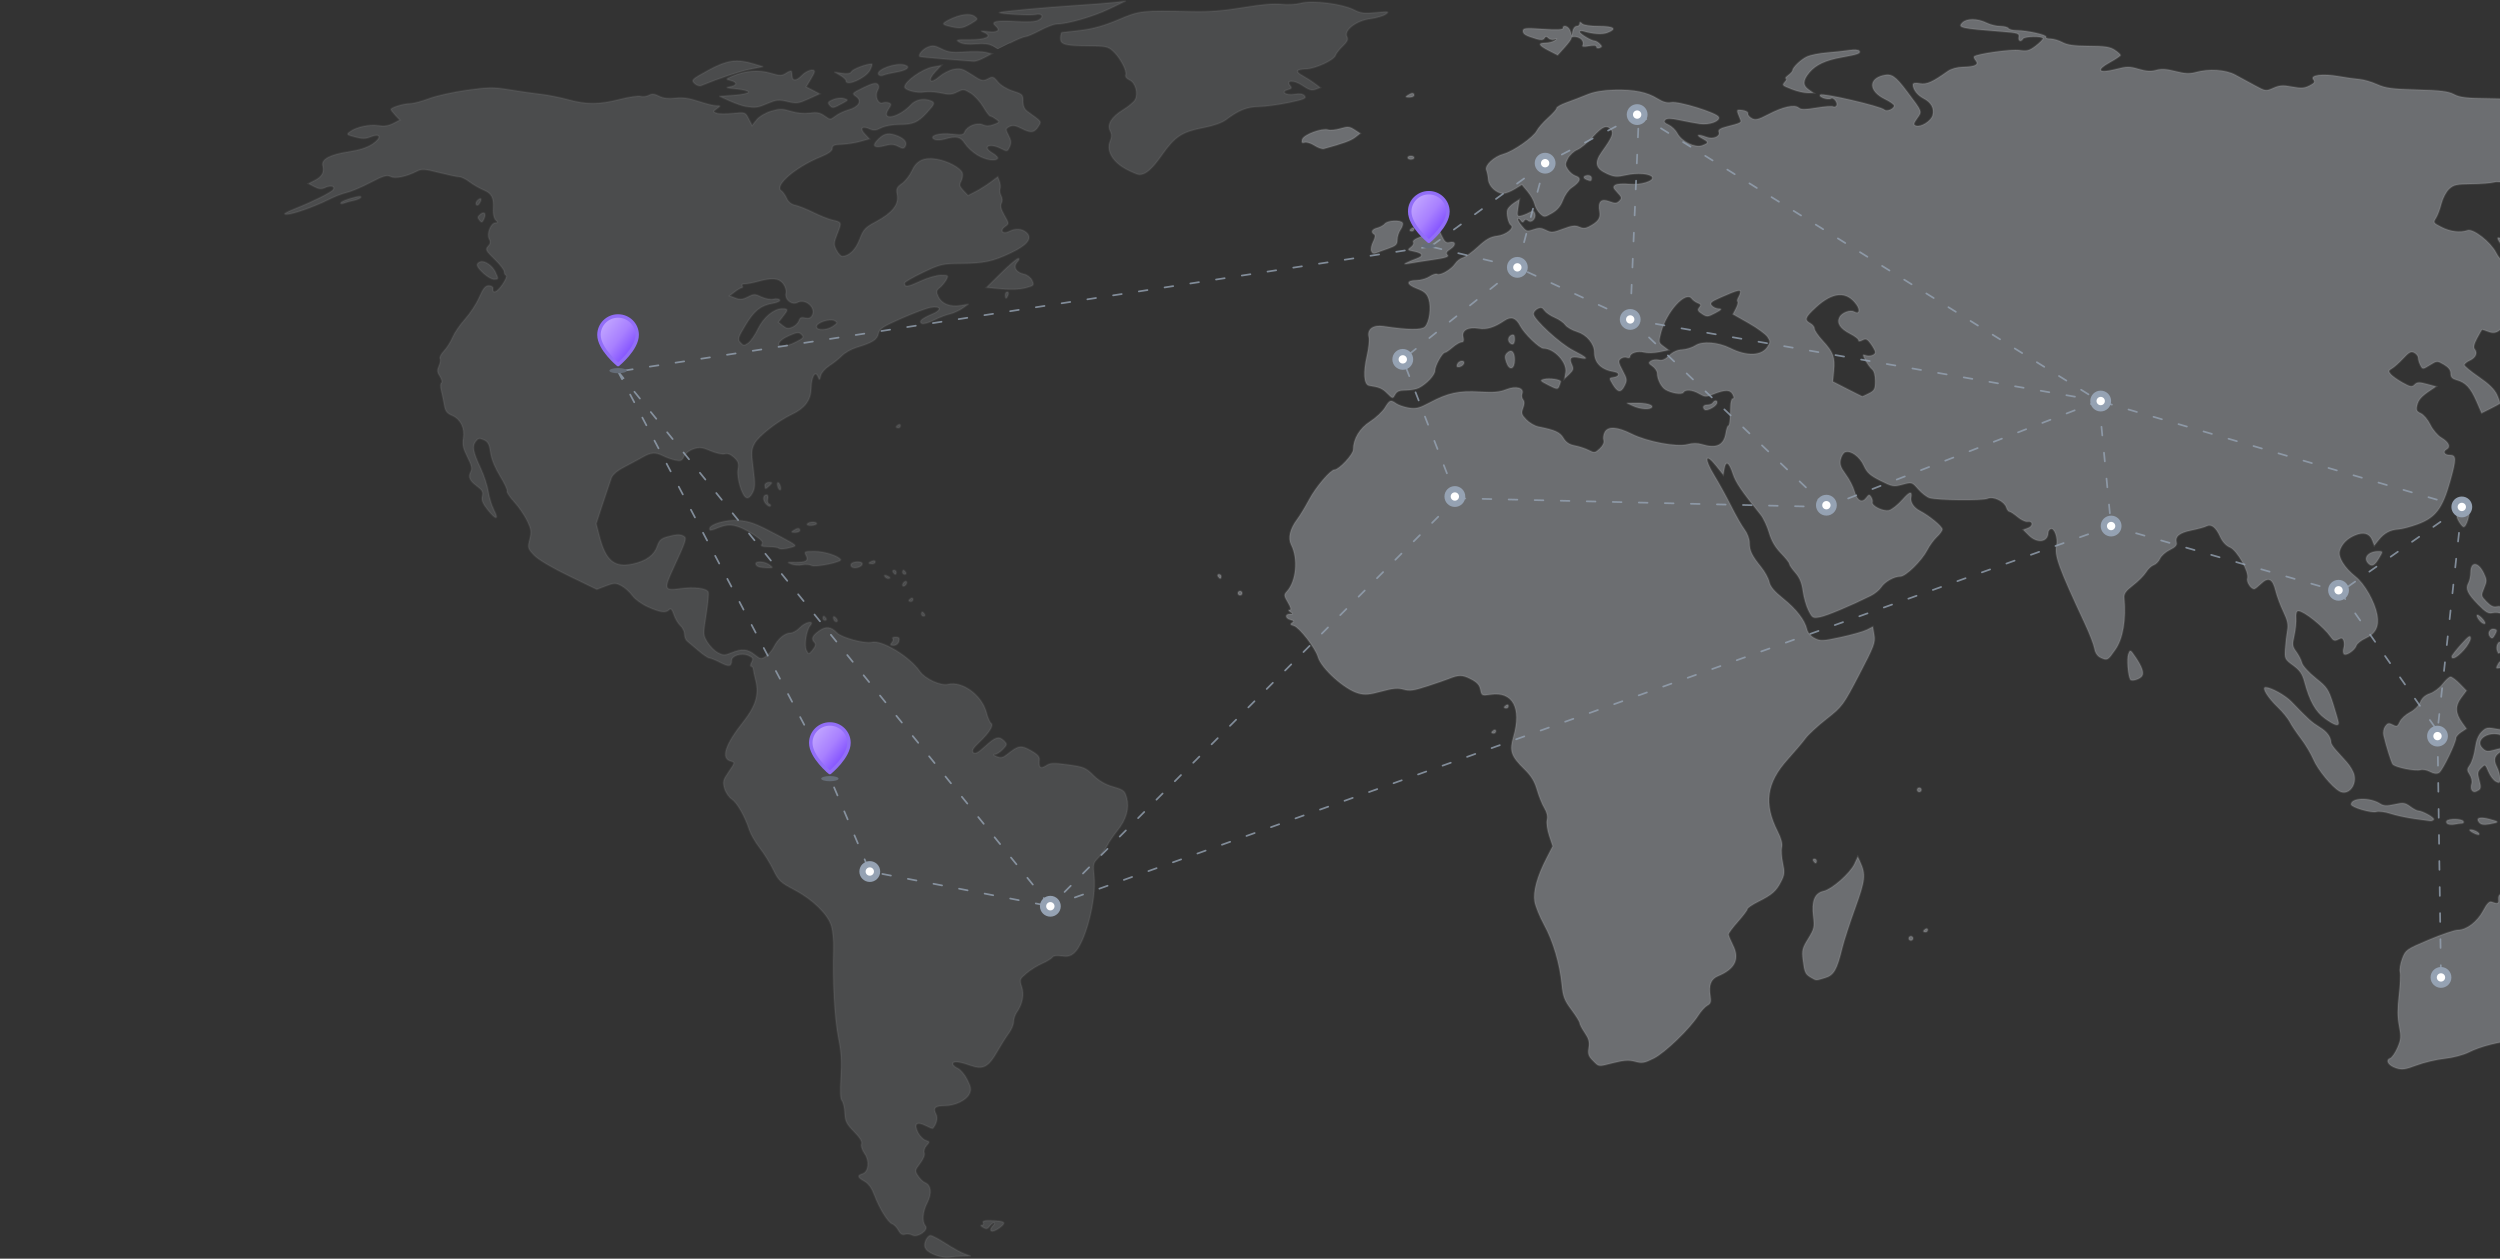 <svg width="1440" height="725" viewBox="0 0 1440 725" fill="none" xmlns="http://www.w3.org/2000/svg">
<rect x="0" y="0" width="1440" height="725" fill="#333333" stroke="none"/>
<path opacity="0.15" d="M539.447 723.196C533.313 720.905 531.597 718.662 533.054 714.838C533.729 713.066 535.026 711.616 535.935 711.616C536.845 711.616 540.827 713.705 544.784 716.257C548.742 718.81 553.581 721.478 555.538 722.187L559.096 723.477L554.718 723.572C552.311 723.624 548.779 723.893 546.869 724.169C544.96 724.445 541.62 724.008 539.447 723.196ZM525.524 711.437C524.369 710.792 522.444 710.575 521.245 710.954C519.736 711.432 518.571 710.72 517.454 708.638C516.567 706.984 514.977 705.334 513.921 704.972C511.499 704.14 506.42 695.929 503.594 688.274C502.166 684.407 500.246 681.734 497.967 680.441C493.923 678.145 493.633 677.104 496.764 676.112C500.345 674.978 501.011 668.678 497.997 664.453C496.558 662.436 495.801 660.069 496.234 658.942C496.746 657.611 495.334 655.277 491.916 651.801C487.601 647.413 486.803 645.818 486.61 641.195C486.485 638.202 485.755 634.999 484.987 634.076C484.02 632.913 483.823 628.74 484.345 620.49C484.911 611.549 484.581 606.031 483.022 598.34C480.707 586.918 479.525 565.636 480.126 546.221C480.255 542.078 479.717 536.391 478.931 533.582C477.017 526.743 468.212 518.11 457.329 512.403C449.545 508.321 448.451 507.274 445.408 501.005C443.565 497.208 440.044 491.533 437.582 488.395C435.121 485.256 432.444 480.646 431.635 478.151C429.066 470.233 424.537 462.276 421.449 460.257C419.807 459.183 417.933 456.39 417.285 454.049C416.238 450.263 416.514 449.206 419.793 444.45C423.348 439.293 423.39 439.082 420.988 438.455C415.083 436.915 417.566 429.039 428.164 415.693C435.208 406.823 437.271 400.066 435.32 392.259C434.577 389.284 433.911 386.172 433.841 385.344C433.77 384.516 433.241 383.838 432.664 383.838C432.087 383.838 432.198 382.751 432.911 381.422C434.008 379.375 433.731 378.791 431.093 377.591C427.249 375.843 421.443 377.572 421.421 380.471C421.394 383.948 419.862 384.204 414.81 381.576C412.104 380.169 409.294 379.017 408.564 379.017C407.835 379.017 404.999 377.092 402.262 374.739C399.525 372.386 396.606 369.925 395.776 369.269C394.946 368.613 394.267 366.827 394.267 365.298C394.267 363.77 393.2 361.557 391.897 360.38C390.594 359.203 388.905 356.357 388.144 354.057C387.144 351.033 386.395 350.239 385.442 351.19C383.453 353.175 380.507 352.798 373.358 349.643C369.621 347.993 365.727 345.177 364.172 342.997C362.687 340.916 359.851 338.377 357.869 337.354C354.598 335.666 353.78 335.679 349.015 337.495L343.765 339.496L327.658 331.706C317.75 326.915 310.06 322.345 307.678 319.831C303.986 315.934 303.866 315.511 305.095 310.679C306.22 306.254 306.029 304.885 303.581 299.837C302.04 296.66 298.672 291.779 296.098 288.992C293.524 286.205 291.71 283.452 292.067 282.875C292.424 282.298 290.611 278.408 288.037 274.231C285.113 269.486 283.049 264.403 282.537 260.684C281.88 255.915 281.114 254.456 278.69 253.354C276.12 252.186 275.402 252.335 273.93 254.34C271.858 257.165 272.447 260.148 277.029 270.029C278.891 274.044 280.815 279.996 281.305 283.256C281.795 286.516 283.242 291.23 284.52 293.731C287.549 299.654 285.593 299.55 280.818 293.533C278.001 289.984 277.24 288.037 277.8 285.812C278.398 283.435 277.809 282.291 274.882 280.13C270.442 276.855 269.502 274.741 271.133 271.7C272.084 269.927 271.648 267.982 269.233 263.225C266.78 258.395 266.267 256.055 266.874 252.468C267.867 246.604 265.231 241.297 260.316 239.265C257.479 238.092 256.501 236.78 255.923 233.371C255.514 230.96 254.73 227.228 254.182 225.079C253.611 222.844 253.653 220.884 254.279 220.498C254.881 220.126 254.487 218.473 253.404 216.823C251.809 214.394 251.699 213.244 252.829 210.771C253.596 209.091 253.885 207.171 253.472 206.504C253.059 205.837 254.088 203.844 255.759 202.076C257.43 200.307 259.655 196.779 260.703 194.236C261.752 191.694 264.982 186.98 267.881 183.761C270.781 180.543 274.457 174.905 276.05 171.233C278.261 166.136 279.558 164.551 281.53 164.536C282.95 164.525 284.037 165.193 283.945 166.022C283.56 169.474 286.296 168.41 289.368 163.913C291.179 161.262 292.157 158.912 291.54 158.691C290.923 158.47 290.418 157.472 290.418 156.474C290.418 155.476 287.919 152.235 284.863 149.272C279.796 144.357 279.47 143.705 281.155 141.847C282.52 140.341 282.681 139.237 281.771 137.613C280.171 134.76 282.695 128.37 285.433 128.345C286.564 128.334 286.886 127.95 286.192 127.441C284.635 126.299 283.929 123.706 284.148 119.928C284.497 113.894 283.174 111.37 278.679 109.495C276.254 108.484 272.554 106.351 270.457 104.754C268.359 103.158 265.698 101.852 264.544 101.852C263.389 101.852 258.139 100.755 252.877 99.414C244.418 97.259 242.927 97.174 239.997 98.679C233.924 101.798 227.49 103.069 224.868 101.668C222.9 100.617 220.753 101.266 213.266 105.174C208.214 107.812 202.178 110.379 199.853 110.88C197.529 111.38 193.08 113.07 189.967 114.635C181.138 119.075 168.491 123.55 164.993 123.472C162.735 123.422 164.261 122.434 170.268 120.057C180.478 116.017 190.968 110.755 191.938 109.188C193.133 107.258 190.539 106.566 187.423 107.983C185.128 109.026 183.715 108.929 181.067 107.544L177.662 105.764L181.366 103.852C185.553 101.691 186.87 99.247 185.908 95.421C184.976 91.717 190.114 88.995 201.181 87.329C207.127 86.434 211.648 84.944 214.691 82.877C220.058 79.231 219.136 76.475 213.349 78.867C210.61 79.999 208.615 80.012 204.558 78.922C199.628 77.597 199.452 77.408 201.658 75.799C205.347 73.106 212.979 71.487 217.993 72.332C221.165 72.867 223.764 72.492 226.431 71.116L230.286 69.127L227.748 66.432C226.353 64.949 225.211 63.418 225.211 63.028C225.211 61.91 232.481 59.674 236.116 59.674C237.93 59.674 242.903 58.364 247.168 56.762C251.433 55.16 261.272 52.973 269.033 51.902C281.62 50.165 284.285 50.143 293.724 51.705C299.544 52.668 307.565 53.817 311.55 54.258C315.535 54.698 322.588 56.097 327.224 57.367C337.991 60.314 345.003 60.278 357.031 57.214C362.342 55.86 367.71 55.077 368.96 55.473C370.21 55.869 372.335 55.604 373.682 54.884C375.539 53.893 376.978 54.013 379.627 55.38C382.02 56.614 384.974 56.967 388.996 56.498C393.24 56.002 396.955 56.515 402.379 58.346C406.509 59.739 411.096 60.879 412.572 60.879C415.187 60.879 415.196 60.924 412.912 62.601C410.673 64.246 410.667 64.36 412.769 65.174C413.98 65.642 418.182 65.69 422.107 65.28C429.197 64.541 429.258 64.561 431.235 68.376L433.225 72.217L435.808 68.984C437.293 67.126 440.821 65.021 444.103 64.035C449.062 62.546 450.568 62.551 455.549 64.073C459.066 65.148 463.274 65.539 466.427 65.085C470.44 64.507 472.304 64.867 474.923 66.728C478.229 69.077 478.321 69.078 481.253 66.811C482.889 65.545 486.257 63.945 488.736 63.256C494.671 61.606 496.684 58.089 493.12 55.597C490.599 53.836 490.71 53.701 497.335 50.458C502.277 48.04 504.502 47.49 505.465 48.452C506.428 49.413 506.419 50.47 505.43 52.315C503.744 55.458 505.842 60.21 508.472 59.203C509.417 58.841 510.985 58.849 511.956 59.221C513.482 59.805 513.457 60.301 511.777 62.86C507.134 69.932 517.543 67.928 524.589 60.394C527.454 57.331 531.893 56.402 536.054 57.996C538.741 59.025 538.489 59.867 534.039 64.736C528.737 70.538 526.023 71.725 518.059 71.725C514.21 71.725 509.665 72.557 507.548 73.65C504.617 75.162 503.188 75.288 500.876 74.237C496.566 72.277 495.066 73.909 498.157 77.193L500.796 79.996L495.531 81.487C492.635 82.307 487.821 83.058 484.832 83.155C480.498 83.295 479.396 83.765 479.39 85.475C479.384 86.938 477.276 88.477 472.748 90.324C458.079 96.308 445.636 107.097 450.141 109.926C450.985 110.456 452.325 112.366 453.119 114.17C454.032 116.248 455.794 117.697 457.923 118.123C459.772 118.492 464.545 120.397 468.53 122.355C472.515 124.313 477.406 126.27 479.398 126.703C484.884 127.896 484.932 128.022 482.377 134.49C480.191 140.024 480.147 140.814 481.841 144.082C482.856 146.041 484.352 147.625 485.165 147.602C489.122 147.487 492.832 143.843 495.137 137.807C497.334 132.053 498.335 130.98 504.642 127.619C513.949 122.658 517.819 117.772 516.788 112.285C516.116 108.711 516.465 107.873 519.53 105.695C521.462 104.322 524.019 101.037 525.213 98.394C527.882 92.487 532.172 90.439 539.404 91.62C545.818 92.666 553.403 96.73 554.319 99.611C554.695 100.793 554.383 102.917 553.625 104.33C552.477 106.47 552.694 107.374 554.924 109.742L557.6 112.585L561.97 110.325C564.374 109.081 568.227 106.655 570.532 104.934L574.723 101.805L575.708 104.461C576.249 105.922 576.403 107.87 576.049 108.789C575.695 109.709 575.97 111.514 576.66 112.801C577.436 114.248 577.497 115.884 576.819 117.094C576.054 118.457 576.565 120.528 578.509 123.943C581.293 128.834 581.293 128.838 578.848 130.547C575.631 132.796 577.695 135.181 581.226 133.295C584.733 131.422 588.748 131.666 591.224 133.902C594.883 137.207 591.84 141.161 582.125 145.722C571.559 150.683 566.85 151.666 553.058 151.788C542.874 151.878 541.525 152.202 531.624 156.939C525.813 159.719 521.058 162.47 521.058 163.053C521.058 165.54 522.889 165.324 529.915 162.007C534.054 160.053 539.39 158.491 541.931 158.491C546.271 158.49 546.43 158.624 545.074 161.151C544.289 162.615 542.596 164.662 541.311 165.7C539.292 167.332 539.173 168.021 540.437 170.79C542.333 174.943 547.285 176.941 553.207 175.944L557.888 175.156L554.289 177.634C552.31 178.997 549.049 180.465 547.044 180.897C545.038 181.329 540.917 182.93 537.885 184.455C534.807 186.002 531.715 186.821 530.884 186.309C528.973 185.13 530.991 183.362 537.199 180.773C542.721 178.47 541.839 176.024 535.888 177.138C533.57 177.572 526.053 180.398 519.184 183.417C508.463 188.13 506.593 189.374 505.969 192.21C505.201 195.696 502.584 197.345 493.381 200.139C490.445 201.031 486.642 203.185 484.928 204.926C483.215 206.667 479.934 209.275 477.638 210.72C475.342 212.165 473.143 214.697 472.752 216.347C472.108 219.065 471.958 219.13 471.152 217.035C469.641 213.112 467.364 216.948 467.233 223.638C467.099 230.494 463.617 235.17 455.98 238.75C448.151 242.422 437.01 251.097 434.752 255.28C432.759 258.973 432.676 260.412 433.904 269.904C435.049 278.759 434.981 280.982 433.474 283.891C432.348 286.063 431.034 287.102 429.942 286.683C427.351 285.691 424.181 275.051 425.07 270.326C425.687 267.044 425.278 265.8 422.827 263.503C420.852 261.651 419.029 260.947 417.479 261.438C416.185 261.848 412.528 261.07 409.348 259.71C404.474 257.625 402.919 257.451 399.44 258.596C397.081 259.373 394.738 261.216 393.97 262.897C392.828 265.397 392.072 265.719 388.919 265.042C386.879 264.604 383.743 263.497 381.949 262.583C377.532 260.331 375.059 260.488 370.097 263.335C367.783 264.663 363.061 267.205 359.603 268.983C355.63 271.027 352.9 273.353 352.184 275.305C351.561 277.004 349.335 283.627 347.236 290.022L343.421 301.65L345.37 309.155C348.95 322.945 353.932 327.073 364.312 324.852C372.137 323.177 376.837 319.783 378.564 314.56C379.661 311.242 380.845 310.146 384.387 309.164C389.718 307.686 391.945 307.632 393.992 308.929C395.682 309.999 395.088 311.76 387.522 328.107C382.331 339.323 382.705 340.326 391.599 339.046C399.702 337.88 407.108 338.775 407.974 341.025C408.311 341.902 407.762 347.821 406.754 354.178C404.952 365.551 404.964 365.805 407.56 369.996C409.011 372.339 411.731 375.047 413.605 376.014C416.596 377.557 417.535 377.554 421.298 375.985C427.279 373.491 430.527 373.754 434.681 377.071C438.002 379.723 438.472 379.798 441.082 378.091C442.632 377.078 444.745 374.568 445.779 372.512C448.111 367.877 452.039 364.619 455.339 364.583C456.717 364.569 459.121 363.201 460.681 361.544C463.849 358.179 469.427 357.083 466.701 360.361C464.413 363.112 463.105 371.961 464.579 374.711C465.807 377 465.906 376.987 468.14 374.233C469.731 372.273 470.052 371.016 469.182 370.148C467.108 368.078 467.733 366.358 471.592 363.51C475.599 360.554 478.698 360.858 482.156 364.545C484.691 367.248 498.227 370.902 502.106 369.931C508.014 368.451 523.977 378.137 529.974 386.84C532.83 390.984 541.953 395.155 545.965 394.15C554.217 392.083 565.531 400.334 568.177 410.349C568.965 413.332 570.153 416.11 570.817 416.523C572.579 417.618 569.94 421.946 564.171 427.423C560.485 430.922 559.605 432.428 560.642 433.463C561.679 434.498 563.383 433.591 567.476 429.826C573.428 424.35 575.415 423.794 578.397 426.77C580.211 428.581 580.155 428.949 577.669 431.591C576.188 433.164 574.12 434.485 573.074 434.527C571.971 434.571 572.417 435.1 574.134 435.784C576.493 436.724 577.724 436.459 580.172 434.485C586.547 429.345 588.046 429.098 593.71 432.255C597.392 434.308 598.866 435.871 598.68 437.524C598.164 442.119 599.25 443.136 602.443 441.049C604.98 439.39 606.721 439.311 615.21 440.471C624.241 441.705 625.423 442.197 629.756 446.52C632.972 449.73 636.59 451.841 641.135 453.16C647.238 454.93 647.901 455.47 649.007 459.572C650.612 465.519 648.732 472.118 643.647 478.387C641.475 481.065 638.812 484.996 637.731 487.123C636.649 489.25 634.348 492.403 632.618 494.129C629.689 497.052 629.526 497.783 630.256 504.723C631.682 518.281 625.037 543.575 618.627 548.984C616.541 550.746 614.755 551.159 611.446 550.648C608.726 550.227 606.712 550.499 606.181 551.357C605.707 552.121 603.07 553.734 600.321 554.94C597.571 556.147 593.478 558.705 591.224 560.626C587.324 563.951 587.193 564.319 588.506 568.288C590.019 572.865 589 578.283 585.757 582.904C584.708 584.398 583.85 586.94 583.85 588.552C583.85 590.165 582.59 593.163 581.05 595.213C579.511 597.264 576.54 601.959 574.45 605.646C569.306 614.717 566.213 616.289 558.755 613.622C552.283 611.306 548.832 611.03 548.832 612.826C548.832 613.503 550.122 614.644 551.699 615.361C553.276 616.078 555.733 618.997 557.159 621.848C559.284 626.092 559.508 627.566 558.401 629.991C556.686 633.748 550.128 636.902 544.032 636.902C538.632 636.902 537.293 638.22 539.158 641.697C540.309 643.844 539.535 647.298 537.309 649.945C537.128 650.16 535.238 649.436 533.107 648.336C528.021 645.712 526.221 647.384 528.791 652.344C529.837 654.362 531.824 656.371 533.208 656.809C535.587 657.563 535.613 657.73 533.679 659.863C532.553 661.105 531.968 662.99 532.379 664.058C532.82 665.205 531.836 667.682 529.969 670.125C526.935 674.095 526.891 674.37 528.837 677.333C529.949 679.028 531.684 680.73 532.693 681.116C536.329 682.509 536.932 687.267 534.159 692.691C531.381 698.125 530.955 703.574 533.105 706.159C535.06 708.51 528.482 713.089 525.524 711.437ZM436.53 189.51C439.757 182.782 445.761 177.771 450.596 177.771C454.076 177.771 454.117 178.335 450.93 182.377L448.425 185.556L450.996 187.633C453.067 189.307 454.136 189.452 456.497 188.378C458.109 187.645 459.761 185.998 460.168 184.716C460.723 182.973 461.624 182.566 463.75 183.099C465.718 183.592 466.95 183.17 467.76 181.725C470.214 177.35 463.97 171.754 459.373 174.209C456.084 175.966 451.787 172.471 452.705 168.786C453.044 167.42 452.345 165.042 451.134 163.447C448.638 160.16 444.841 159.813 436.53 162.116C433.542 162.944 430.134 163.584 428.957 163.539C427.781 163.493 427.133 163.965 427.519 164.588C427.905 165.211 427.781 165.732 427.243 165.747C426.706 165.762 424.914 166.811 423.262 168.078L420.257 170.382L423.631 171.662C426.269 172.663 427.824 172.52 430.754 171.008C434.198 169.231 434.836 169.232 438.594 171.02C440.858 172.098 443.948 172.651 445.514 172.259C447.07 171.869 448.676 172.089 449.083 172.746C449.499 173.419 447.798 174.284 445.198 174.722C438.131 175.914 434.46 178.85 429.334 187.412C425.052 194.562 424.807 195.425 426.513 197.315C428.188 199.17 428.65 199.199 430.947 197.596C432.358 196.611 434.87 192.973 436.53 189.51ZM458.469 196.949C462.768 194.76 463.181 194.21 461.667 192.699C460.152 191.187 459.195 191.285 454.266 193.461C448.48 196.015 446.643 199.462 451.069 199.462C452.424 199.462 455.754 198.331 458.469 196.949ZM479.88 187.843C482.396 186.085 482.489 185.74 480.715 184.749C478.104 183.291 470.342 185.804 470.342 188.107C470.342 190.481 476.344 190.315 479.88 187.843ZM570.567 708.242C570.567 707.712 571.219 706.627 572.016 705.832C572.813 705.037 573.009 704.386 572.451 704.386C571.894 704.386 570.786 705.275 569.989 706.362C568.846 707.923 568.056 708.057 566.234 707.001C564.931 706.247 564.614 705.648 565.506 705.628C566.376 705.607 566.751 705.049 566.341 704.386C565.553 703.113 567.625 702.766 573.586 703.172C578.907 703.535 579.442 704.311 576.153 706.892C573.09 709.297 570.567 709.907 570.567 708.242ZM513.655 370.17C514.394 369.28 514.642 368.196 514.205 367.76C513.768 367.324 514.537 366.967 515.914 366.967C517.822 366.967 518.267 367.539 517.785 369.377C517.419 370.776 516.138 371.787 514.732 371.787C512.842 371.787 512.606 371.431 513.655 370.17ZM480.807 357.728C480.364 357.286 480.002 356.364 480.002 355.679C480.002 354.924 480.564 354.995 481.431 355.86C482.217 356.644 482.579 357.566 482.236 357.909C481.893 358.251 481.25 358.17 480.807 357.728ZM473.964 356.121C473.964 355.458 474.204 354.916 474.497 354.916C474.79 354.916 475.365 355.458 475.775 356.121C476.186 356.784 475.946 357.326 475.243 357.326C474.54 357.326 473.964 356.784 473.964 356.121ZM530.718 353.711C530.718 353.048 530.958 352.506 531.251 352.506C531.544 352.506 532.119 353.048 532.53 353.711C532.94 354.374 532.701 354.916 531.997 354.916C531.294 354.916 530.718 354.374 530.718 353.711ZM523.473 345.949C523.473 345.657 524.017 345.083 524.681 344.673C525.345 344.263 525.888 344.502 525.888 345.204C525.888 345.906 525.345 346.481 524.681 346.481C524.017 346.481 523.473 346.241 523.473 345.949ZM519.851 336.982C519.851 336.319 520.394 335.442 521.058 335.032C521.722 334.623 522.266 334.83 522.266 335.493C522.266 336.155 521.722 337.033 521.058 337.443C520.394 337.852 519.851 337.645 519.851 336.982ZM509.595 332.033C509.172 331.35 509.657 331.148 510.731 331.56C512.823 332.361 513.206 333.225 511.469 333.225C510.844 333.225 510.001 332.689 509.595 332.033ZM514.417 329.61C514.006 328.947 514.246 328.405 514.949 328.405C515.653 328.405 516.228 328.947 516.228 329.61C516.228 330.272 515.988 330.815 515.695 330.815C515.403 330.815 514.827 330.272 514.417 329.61ZM519.851 329.61C519.851 328.947 520.09 328.405 520.383 328.405C520.676 328.405 521.251 328.947 521.662 329.61C522.072 330.272 521.833 330.815 521.129 330.815C520.426 330.815 519.851 330.272 519.851 329.61ZM436.832 326.401C436.002 326.067 435.323 325.296 435.323 324.689C435.323 322.951 440.653 323.399 443.243 325.354C445.47 327.034 445.406 327.12 441.964 327.066C439.972 327.035 437.663 326.736 436.832 326.401ZM467.388 325.718C466.305 325.113 463.913 324.948 462.071 325.352C460.23 325.755 457.398 325.556 455.778 324.91C453.173 323.87 453.404 323.747 457.771 323.849C464.192 323.999 465.905 322.955 464.265 319.896C463.1 317.724 463.45 317.559 469.211 317.559C474.783 317.559 482.823 320.109 484.185 322.31C485.091 323.772 469.551 326.925 467.388 325.718ZM490.551 326.48C489.12 325.052 490.898 323.584 494.06 323.584C495.959 323.584 496.921 324.152 496.612 325.091C496.055 326.778 491.822 327.748 490.551 326.48ZM500.53 324.316C500.53 324.055 501.345 323.53 502.341 323.148C503.338 322.767 504.153 322.98 504.153 323.622C504.153 324.264 503.338 324.789 502.341 324.789C501.345 324.789 500.53 324.576 500.53 324.316ZM448.331 315.678C447.958 315.306 445.409 314.97 442.666 314.933C438.882 314.88 437.974 314.509 438.903 313.393C439.8 312.314 438.512 310.878 434.072 308.007C425.368 302.379 420.508 301.279 414.66 303.614C409.177 305.803 408.757 305.865 408.757 304.486C408.757 301.964 418.368 299.19 425.288 299.715C431.906 300.217 435.612 301.623 448.606 308.56C459.287 314.263 459.299 314.274 455.851 315.255C451.936 316.369 449.179 316.524 448.331 315.678ZM457.059 305.508C459.4 303.998 460.681 303.998 460.681 305.508C460.681 306.171 459.459 306.705 457.964 306.695C455.767 306.68 455.594 306.453 457.059 305.508ZM464.987 301.765C465.793 300.463 470.342 300.316 470.341 301.592C470.34 302.089 468.985 302.574 467.33 302.669C465.674 302.764 464.62 302.357 464.987 301.765ZM441.108 290.151C439.177 287.939 439.458 285.022 441.602 285.022C442.288 285.022 442.572 286.081 442.233 287.374C441.894 288.668 442.238 289.95 442.998 290.222C443.758 290.495 444.059 291.066 443.668 291.492C443.276 291.919 442.124 291.315 441.108 290.151ZM448.123 280.684C447.693 279.566 447.613 278.381 447.945 278.049C448.277 277.718 448.901 278.361 449.33 279.479C449.76 280.596 449.84 281.782 449.508 282.113C449.176 282.445 448.553 281.801 448.123 280.684ZM440.556 279.599C440.556 278.605 441.591 277.792 442.856 277.792C444.9 277.792 444.954 277.992 443.344 279.599C442.348 280.593 441.313 281.407 441.044 281.407C440.776 281.407 440.556 280.593 440.556 279.599ZM516.228 245.928C516.228 245.636 516.771 245.062 517.436 244.652C518.1 244.243 518.643 244.482 518.643 245.184C518.643 245.886 518.1 246.46 517.436 246.46C516.771 246.46 516.228 246.221 516.228 245.928ZM579.02 169.938C579.02 168.944 579.546 168.13 580.19 168.13C580.833 168.13 581.046 168.944 580.664 169.938C580.282 170.932 579.756 171.746 579.495 171.746C579.234 171.746 579.02 170.932 579.02 169.938ZM572.71 166.049L568.212 165.578L576.677 157.214C581.333 152.613 585.751 148.849 586.495 148.849C587.279 148.849 587.044 149.735 585.934 150.959C583.42 153.731 585.134 156.845 589.728 157.852C591.734 158.292 593.733 159.826 594.505 161.518C595.745 164.233 595.535 164.51 591.351 165.67C586.962 166.886 581.723 166.993 572.71 166.049ZM278.471 157.404C274.288 153.504 273.821 151.862 276.595 150.799C279.079 149.848 283.664 152.949 285.402 156.756C287.226 160.75 287.193 160.9 284.508 160.9C283.25 160.9 280.533 159.327 278.471 157.404ZM276.169 126.846C274.986 125.423 275.062 124.76 276.546 123.531C279 121.499 280.217 122.877 278.789 126.072C277.804 128.275 277.446 128.38 276.169 126.846ZM274.281 117.783C273.873 117.124 274.349 115.915 275.337 115.096C277.301 113.47 277.711 114.746 276.06 117.345C275.43 118.338 274.731 118.51 274.281 117.783ZM196.23 117.014C196.23 116.166 199.892 114.684 205.086 113.428C207.055 112.952 208.219 113.067 207.828 113.698C207.454 114.302 205.643 115.099 203.803 115.47C201.962 115.84 199.506 116.511 198.344 116.96C197.181 117.408 196.23 117.433 196.23 117.014ZM648.453 97.305C640.812 93.146 637.159 86.757 639.373 81.422C640.421 78.897 640.453 77.31 639.492 75.518C637.493 71.79 640.102 67.42 646.774 63.323C649.943 61.377 653.107 58.72 653.805 57.418C655.739 53.811 654.016 47.63 650.65 46.1C648.946 45.325 648.019 44.1 648.396 43.121C649.253 40.892 645.233 33.278 641.228 29.547C638.281 26.802 637.013 26.528 626.922 26.462C613.181 26.373 610.621 25.61 610.848 21.675C610.943 20.041 611.306 18.703 611.655 18.703C612.005 18.702 616.895 18.137 622.523 17.446C629.709 16.564 636.151 14.745 644.161 11.336C656.562 6.059 657.506 5.956 687.095 6.65C696.438 6.869 705.033 6.179 716.076 4.323C726.359 2.595 733.925 1.943 738.011 2.434C741.482 2.852 746.509 2.576 749.347 1.814C755.932 0.044 773.042 2.173 779.772 5.599C783.75 7.625 785.855 7.892 792.568 7.225C799.82 6.505 800.368 6.599 798.188 8.197C796.86 9.17 792.784 10.36 789.132 10.84C781.205 11.881 773.922 17.519 775.852 21.119C776.685 22.672 776.088 23.997 773.396 26.571C771.439 28.442 769.552 30.872 769.203 31.973C768.362 34.616 757.686 39.536 752.393 39.719C746.514 39.923 745.899 41.17 750.446 43.669C752.594 44.85 755.729 46.862 757.413 48.14L760.475 50.463L757.707 51.485C755.585 52.269 753.863 51.764 750.332 49.322C745.54 46.007 740.384 45.991 743.135 49.298C744.207 50.588 743.949 51.089 741.942 51.613C737.454 52.784 740.628 55.1 745.577 54.265C748.727 53.734 750.499 54.014 751.483 55.199C752.655 56.608 751.127 57.26 742.332 59.105C736.525 60.323 728.785 61.364 725.132 61.419C718.346 61.52 713.456 63.464 706.262 68.921C703.917 70.7 698.932 72.463 693.098 73.577C680.906 75.905 676.786 78.597 669.44 89.036C663.539 97.421 659.982 100.546 656.302 100.576C655.306 100.584 651.774 99.112 648.453 97.305ZM562.833 89.245C560.24 87.655 557.062 84.689 555.772 82.654C553.251 78.683 550.928 78.178 544.125 80.125C541.822 80.784 539.237 80.848 538.204 80.271C534.628 78.274 541.087 76.309 548.28 77.206C553.751 77.888 554.967 77.694 555.605 76.035C556.886 72.702 562.753 70.313 566.015 71.796C568.023 72.709 569.848 72.683 572.413 71.707C575.863 70.392 575.911 70.274 573.657 68.622C572.368 67.677 570.897 66.905 570.387 66.905C569.878 66.905 568.04 64.484 566.302 61.525C564.565 58.566 561.308 55.014 559.066 53.63C555.254 51.28 554.75 51.238 551.341 52.998C548.361 54.536 546.639 54.643 541.923 53.587C538.749 52.876 534.318 52.636 532.075 53.054C528.185 53.78 521.058 51.881 521.058 50.118C521.058 46.88 531.285 39.612 537.36 38.533L542.19 37.676L538.737 41.347C533.975 46.41 535.766 48.741 540.938 44.209C543.132 42.287 546.923 40.34 549.364 39.883C553.092 39.185 554.69 39.641 559.372 42.736C565.602 46.854 566.082 46.964 569.595 45.088C571.711 43.958 572.495 44.268 574.793 47.143C576.382 49.132 579.931 51.298 583.391 52.391C588.907 54.132 589.284 54.511 589.284 58.307C589.284 61.154 590.107 62.95 592.044 64.333C600.147 70.116 599.971 69.877 598.217 72.68C595.813 76.521 593.914 76.8 588.593 74.091C584.892 72.206 583.274 71.948 581.411 72.943C579.13 74.161 579.106 74.421 580.942 77.963C582.448 80.871 582.586 82.339 581.562 84.581C580.301 87.344 580.1 87.387 576.674 85.619C569.941 82.144 565.406 84.431 571.688 88.134C573.656 89.294 574.992 90.686 574.657 91.227C573.487 93.116 567.513 92.114 562.833 89.245ZM517.303 84.324C514.923 83.075 513.074 82.968 509.74 83.887C504.072 85.449 502.09 84.306 504.966 81.134C508.648 77.074 511.146 76.275 515.587 77.738C520.585 79.384 522.804 81.831 521.455 84.211C520.596 85.728 520.009 85.744 517.303 84.324ZM429.285 61.28C427.625 61.018 423.58 59.601 420.297 58.13L414.328 55.456L422.712 54.854C427.324 54.523 431.097 53.709 431.097 53.046C431.097 52.384 427.836 51.551 423.851 51.195C418.59 50.726 417.598 50.396 420.229 49.99C424.633 49.31 424.951 47.407 420.832 46.369C417.867 45.621 417.889 45.576 422.06 43.782C429.29 40.674 436.99 40.078 443.812 42.1C449.414 43.76 450.289 43.753 452.93 42.026C454.797 40.805 455.906 40.601 456.002 41.46C456.085 42.199 456.221 43.436 456.304 44.209C456.584 46.82 458.993 46.482 461.867 43.429C464.528 40.603 469.14 39.249 469.129 41.297C469.127 41.794 468.053 43.956 466.742 46.101L464.36 50.001L468.256 52.029L472.153 54.058L465.755 56.972C459.981 59.602 458.797 59.753 453.622 58.514C448.604 57.312 447.164 57.45 442.109 59.612C436.398 62.055 435.194 62.212 429.285 61.28ZM477.715 60.431C476.624 59.12 477.075 58.474 479.893 57.309C481.855 56.498 484.67 56.228 486.178 56.705C488.793 57.534 488.733 57.664 484.757 59.777C479.685 62.473 479.432 62.496 477.715 60.431ZM400.008 48.017C398.061 46.073 398.505 45.65 407.848 40.546C418.795 34.565 424.296 33.771 434.115 36.755L439.549 38.406L432.304 39.839C426.379 41.012 413.822 45.202 403.905 49.316C402.894 49.736 401.148 49.154 400.008 48.017ZM487.247 46.457C487.247 45.815 485.753 44.434 483.926 43.388L480.606 41.486L485.052 42.184C488.211 42.68 489.784 42.384 490.486 41.164C491.32 39.712 499.006 36.807 502.07 36.785C502.586 36.781 502.165 38.403 501.136 40.389C498.712 45.067 487.247 50.076 487.247 46.457ZM506.048 42.938C504.318 40.145 516.133 35.821 521.153 37.41C524.811 38.569 522.366 40.56 515.985 41.618C513.13 42.092 509.898 42.861 508.803 43.326C507.708 43.792 506.468 43.617 506.048 42.938ZM544.605 34.065C536.635 33.432 529.966 32.777 529.784 32.608C528.705 31.609 531.398 28.354 534.296 27.156C537.146 25.978 538.459 26.134 542.36 28.116C546.163 30.047 548.614 30.368 555.678 29.86C560.439 29.518 565.873 29.626 567.753 30.101L571.171 30.964L566.945 33.218C564.62 34.458 561.903 35.414 560.907 35.343C559.911 35.273 552.575 34.697 544.605 34.065ZM571.775 26.489C569.681 25.262 566.72 24.907 562.114 25.33C557.81 25.725 554.5 25.384 552.708 24.361C550.237 22.951 550.841 22.791 558.382 22.851C567.813 22.928 571.955 20.913 566.847 18.734C564.421 17.699 564.775 17.605 568.934 18.18C574.363 18.93 576.474 17.479 573.516 15.028C570.361 12.416 573.83 11.605 585.053 12.33C591.999 12.779 596.363 12.528 598.147 11.575C601.565 9.749 600.224 7.426 596.318 8.404C593.618 9.08 574.88 7.971 575.671 7.181C576.236 6.617 602.783 4.164 620.213 3.065C629.255 2.494 639.307 1.699 642.553 1.297L648.453 0.566L638.712 5.236C629.58 9.614 614.728 13.882 608.627 13.882C607.141 13.882 602.871 15.508 599.137 17.497C595.403 19.485 591.6 21.112 590.685 21.112C589.769 21.112 585.82 22.732 581.907 24.712C577.995 26.692 574.794 28.3 574.794 28.285C574.794 28.269 573.435 27.461 571.775 26.489ZM548.228 15.479C542.375 14.187 542.161 13.7 546.462 11.476C552.73 8.234 558.662 7.403 561.359 9.389C563.495 10.962 563.371 11.205 559.177 13.674C554.806 16.247 553.033 16.54 548.228 15.479Z" fill="#D8DCE6" stroke="white" stroke-opacity="0.39"/>
<path opacity="0.35" d="M1579.02 677.998C1575.57 675.814 1582.76 670.99 1600.6 663.533C1605.58 661.45 1613.17 657.095 1617.46 653.854C1624.77 648.343 1625.38 648.104 1626.82 650.167C1629.02 653.298 1627.73 655.564 1622.36 657.979C1619.79 659.134 1616.57 661.371 1615.19 662.951C1613.82 664.531 1611.6 665.824 1610.27 665.824C1608.94 665.824 1605.81 667.65 1603.32 669.882C1594.79 677.523 1583.98 681.133 1579.02 677.998ZM1494.51 662.343C1493.26 661.55 1493.19 660.733 1494.21 658.826C1494.94 657.459 1495.54 654.642 1495.54 652.566C1495.54 649.171 1495.82 648.886 1498.26 649.744C1499.75 650.268 1502.88 650.769 1505.2 650.855C1507.53 650.942 1509.85 651.092 1510.36 651.188C1512.36 651.563 1507.01 657.639 1502.21 660.45C1496.48 663.798 1496.72 663.74 1494.51 662.343ZM1634.05 651.805C1633.63 651.386 1634.62 649.992 1636.26 648.708C1638.72 646.773 1639.01 645.956 1637.93 643.947C1636.37 641.04 1638.69 637.921 1644.05 635.704C1648.21 633.987 1649.25 630.502 1648.14 622.091C1647.37 616.305 1647.47 615.944 1649.33 617.487C1650.8 618.697 1651.16 620.222 1650.64 623.005C1650.06 626.054 1650.58 627.638 1653.13 630.66C1655.88 633.926 1656.7 634.28 1658.84 633.136C1660.98 631.996 1661.23 632.1 1660.55 633.848C1660.12 634.973 1659.77 636.107 1659.77 636.367C1659.77 636.627 1658 637.742 1655.84 638.845C1653.68 639.948 1649.47 642.865 1646.48 645.328C1641.62 649.332 1636.62 652.568 1635.29 652.568C1635.03 652.568 1634.47 652.225 1634.05 651.805ZM1506.35 636.241C1503.81 633.54 1503.34 633.436 1500.9 635.034C1497.79 637.069 1491.94 635.88 1487.25 632.258C1484.75 630.325 1484.57 629.703 1485.86 627.297C1486.96 625.245 1487 623.806 1486.01 621.63C1485.27 620.025 1484.67 617.653 1484.67 616.359C1484.67 613.439 1482.77 613.3 1481.2 616.104C1480.55 617.259 1479.68 617.858 1479.26 617.436C1478.83 617.014 1480.23 614.686 1482.36 612.263C1487.61 606.299 1485.56 604.68 1478.63 609.312C1475.65 611.308 1473.01 613.489 1472.77 614.158C1472.54 614.827 1471.1 612.762 1469.58 609.569C1467.94 606.106 1465.1 602.626 1462.54 600.947C1458.7 598.425 1457.4 598.217 1450.03 598.949C1439.22 600.023 1428.79 602.682 1421.97 606.107C1418.87 607.663 1412.81 609.257 1408.14 609.746C1403.57 610.224 1396.31 611.941 1391.99 613.561C1385.4 616.038 1383.52 616.298 1380.18 615.197C1375.7 613.721 1373.84 610.679 1376.74 609.568C1377.79 609.166 1379.69 606.401 1380.97 603.423C1383.02 598.656 1383.13 597.172 1381.92 591.013C1380.91 585.918 1380.89 581.093 1381.82 573.248C1382.52 567.325 1382.79 561.312 1382.41 559.887C1382.04 558.462 1382.62 554.972 1383.71 552.133C1385.62 547.126 1386.09 546.799 1399.04 541.323C1406.39 538.217 1413.91 535.676 1415.76 535.676C1420.75 535.676 1426.93 530.937 1430.34 524.497C1432.44 520.517 1433.9 519.003 1435.17 519.49C1438.69 520.851 1439.39 520.583 1439.12 517.974C1438.94 516.296 1439.66 515.075 1441.1 514.619C1442.35 514.226 1444.64 512.031 1446.21 509.743C1447.81 507.401 1451.1 504.761 1453.74 503.703C1458.15 501.936 1458.59 501.963 1460.99 504.138C1465.41 508.151 1468.55 509.323 1470.05 507.522C1470.77 506.647 1471.03 505.586 1470.6 505.164C1469.22 503.785 1475.55 495.865 1478.64 495.105C1480.3 494.696 1483.71 493.337 1486.21 492.084C1490.12 490.13 1491.49 490 1495.87 491.173C1505.31 493.703 1505.63 494.117 1502.11 499.412C1497.6 506.222 1498.8 508.885 1509.87 516.665C1514.99 520.258 1519.81 522.983 1520.6 522.721C1521.39 522.459 1523.87 519.709 1526.13 516.609C1529.2 512.384 1530.39 509.312 1530.88 504.344C1531.58 497.288 1534.96 487.473 1536.7 487.473C1537.27 487.473 1538.58 490.376 1539.62 493.923C1540.65 497.47 1542.82 501.61 1544.43 503.122C1548.2 506.657 1550.39 516.54 1548.7 522.379C1547.57 526.249 1547.79 526.87 1551.64 530.815C1553.92 533.157 1557.53 538.87 1559.66 543.509C1561.79 548.149 1565.63 554.713 1568.19 558.097L1572.85 564.249L1571.52 573.755C1570.56 580.65 1569.07 585.247 1566.1 590.499C1561.55 598.543 1554.75 606.219 1551.16 607.355C1549.87 607.763 1546.88 610.783 1544.52 614.064C1542.16 617.346 1539.69 620.031 1539.04 620.031C1538.39 620.031 1535.63 622.847 1532.91 626.289C1528.36 632.03 1527.52 632.555 1522.78 632.644C1519.15 632.713 1516.36 633.697 1513.38 635.969L1509.14 639.197L1506.35 636.241ZM917.536 610.904C914.979 608.352 914.552 607.047 915.123 603.532C915.661 600.225 915.149 598.279 912.852 594.906C911.22 592.51 909.886 589.96 909.886 589.24C909.886 588.519 907.75 585.073 905.141 581.582C901.107 576.187 900.278 574.031 899.613 567.205C898.439 555.161 894.585 542.124 889.405 532.674C886.859 528.029 884.413 521.997 883.969 519.271C883.026 513.469 885.387 504.834 890.776 494.372L894.362 487.413L892.347 481.36C891.22 477.974 890.669 473.967 891.097 472.265C891.598 470.274 891.06 467.902 889.538 465.394C888.26 463.288 886.362 458.582 885.32 454.937C883.929 450.068 881.989 446.902 878.01 443.006C870.357 435.513 869.362 432.563 871.738 424.409C876.573 407.811 871.349 398.13 858.588 400.04C853.62 400.783 853.43 400.691 852.728 397.187C852.189 394.5 850.73 392.919 847.064 391.053C842.301 388.628 840.263 388.619 834.415 390.996C833.086 391.536 827.652 393.407 822.339 395.154C814.35 397.781 811.951 398.12 808.474 397.113C805.179 396.159 802.404 396.406 795.663 398.252C788.696 400.159 786.171 400.364 782.407 399.327C774.553 397.163 761.059 385.025 759.14 378.398C757.655 373.27 748.417 361.318 745.273 360.457C743.276 359.91 743.03 359.486 744.253 358.698C745.484 357.906 745.269 357.505 743.348 357.004C740.296 356.207 739.992 353.718 742.944 353.693C744.75 353.677 744.793 353.504 743.246 352.506C742.105 351.77 741.978 351.331 742.903 351.319C743.862 351.307 743.497 349.821 741.851 347.038C739.535 343.12 739.487 342.603 741.256 340.651C746.659 334.694 747.843 321.867 743.736 313.786C741.775 309.928 743.036 304.598 747.22 299.058C748.795 296.972 751.87 291.896 754.054 287.778C757.874 280.575 766.389 270.561 768.693 270.561C771.244 270.561 779.472 261.733 779.472 258.997C779.472 252.82 783.173 246.661 789.206 242.797C792.448 240.721 796.248 237.171 797.649 234.908C800.515 230.28 800.921 230.129 804.259 232.451C805.569 233.362 808.825 234.473 811.493 234.919C815.563 235.601 817.509 235.11 823.568 231.876C833.995 226.311 840.438 224.922 852.369 225.664C860.237 226.154 863.779 225.841 867.593 224.318C873.21 222.075 878.066 223.403 876.751 226.821C876.356 227.849 876.597 229.368 877.287 230.198C878.156 231.242 878.149 232.737 877.265 235.056C876.156 237.969 876.402 238.836 879.151 241.7C880.89 243.511 884.005 245.331 886.072 245.744C895.776 247.681 898.536 248.935 900.54 252.321C902.008 254.801 903.933 256.074 907.115 256.67C909.589 257.133 913.182 258.322 915.099 259.311C918.355 260.991 918.777 260.93 921.492 258.384C923.317 256.673 924.145 254.861 923.717 253.515C923.342 252.336 923.627 250.266 924.352 248.915C926.22 245.432 931.524 245.774 939.807 249.912C948.83 254.42 965.942 257.636 972.008 255.965C974.926 255.161 977.731 255.15 980.286 255.934C988.63 258.493 992.902 256.49 994.042 249.485C994.42 247.158 995.066 245.255 995.477 245.255C996.258 245.255 996.666 241.757 996.779 234.108C996.816 231.622 997.404 229.589 998.087 229.589C998.9 229.589 998.86 228.716 997.971 227.058C996.486 224.288 993.475 224.352 986.267 227.303C982.849 228.703 981.898 228.644 978.836 226.839C974.865 224.498 970.79 224.147 969.615 226.044C968.742 227.455 962.567 226.466 959.219 224.379C956.813 222.88 954.565 218.417 954.565 215.14C954.565 213.883 953.342 211.995 951.848 210.945C949.535 209.319 949.4 208.859 950.942 207.852C951.938 207.201 953.987 206.958 955.496 207.312C957.42 207.764 959.189 207.008 961.422 204.779C963.524 202.682 966.08 201.524 968.944 201.372C971.329 201.246 974.785 200.154 976.623 198.945C980.614 196.321 989.673 197.05 996.702 200.561C1006.18 205.296 1014.6 205.017 1017.99 199.857C1019.75 197.172 1019.76 196.608 1018.09 194.061C1017.07 192.508 1012.17 188.932 1007.21 186.113L998.18 180.988L999.871 177.725C1000.8 175.93 1001.26 174.158 1000.89 173.786C1000.51 173.415 1000.66 172.397 1001.2 171.524C1001.75 170.652 1002.3 169.238 1002.43 168.382C1002.71 166.557 1000.76 167.061 991.158 171.299C985.583 173.759 984.754 174.513 985.991 176C986.801 176.974 988.62 177.795 990.033 177.824C992.015 177.865 991.546 178.434 987.98 180.311C983.65 182.591 983.167 182.621 980.352 180.78C977.945 179.206 977.63 178.474 978.771 177.102C979.903 175.74 979.734 175.216 977.946 174.546C976.709 174.082 975.114 172.927 974.401 171.98C970.943 167.379 959.969 179.482 956.778 191.417C955.28 197.02 955.33 197.311 958.15 199.434L961.076 201.637L955.707 202.742C952.754 203.35 948.775 203.421 946.863 202.9C943.336 201.938 938.867 203.387 938.867 205.492C938.867 206.111 938.045 206.302 937.04 205.917C936.035 205.533 934.44 205.858 933.495 206.641C932.03 207.854 932.196 208.849 934.624 213.406C937.255 218.344 937.336 219.019 935.695 222.301C933.639 226.414 931.727 226.108 928.823 221.202C926.799 217.781 926.812 217.702 929.491 217.323C932.872 216.844 933.089 214.696 929.81 214.173C922.329 212.979 918.338 209.045 918.338 202.862C918.338 198.036 913.856 192.717 908.421 191.092C905.597 190.248 902.526 188.474 901.598 187.152C900.669 185.829 897.952 183.93 895.559 182.933C893.166 181.935 890.488 180.092 889.608 178.838C888.344 177.038 887.514 176.821 885.664 177.809C884.375 178.498 883.32 179.836 883.32 180.784C883.32 183.913 898.711 198.068 906.234 201.858C914.211 205.876 915.457 207.311 909.915 206.097C904.974 205.013 903.628 206.098 905.318 209.799C906.505 212.4 906.311 213.19 903.923 215.48L901.149 218.141L901.78 214.551C902.782 208.853 895.254 200.667 889.01 200.667C886.722 200.667 877.929 192.156 875.626 187.71C873.165 182.961 870.426 182.043 866.546 184.668C860.702 188.623 856.319 189.96 851.735 189.187C845.645 188.161 841.814 190.28 842.784 194.138C843.291 196.153 843.009 197.052 841.871 197.052C840.965 197.052 838.645 198.407 836.716 200.063C834.786 201.719 832.792 203.075 832.284 203.076C830.79 203.078 826.575 210.691 826.57 213.396C826.565 215.983 821.843 221.08 817.287 223.416C815.836 224.16 812.459 224.769 809.782 224.769C806.099 224.769 804.59 225.374 803.58 227.258C802.257 229.725 802.216 229.72 799.122 226.631C796.218 223.734 794.547 223.009 788.688 222.104C785.609 221.629 785.089 214.674 787.392 204.767C788.376 200.531 788.859 195.785 788.466 194.22C787.321 189.67 790.903 186.987 796.895 187.906C810.732 190.027 818.825 190.144 820.722 188.251C823.329 185.649 824.505 177.07 822.914 172.26C821.876 169.122 820.449 167.84 816.191 166.217C809.929 163.83 809.797 161.521 815.919 161.46C818.252 161.437 821.617 160.465 823.397 159.301C825.177 158.137 827.146 157.5 827.772 157.887C829.479 158.939 835.943 155.221 838.089 151.952C839.127 150.372 841.17 148.775 842.629 148.404C844.088 148.032 847.999 145.203 851.32 142.116C856.028 137.74 858.498 136.368 862.535 135.887C867.536 135.291 872.565 131.187 870.204 129.628C868.737 128.659 867.511 122.824 868.328 120.698C868.715 119.691 870.425 117.957 872.127 116.844L875.222 114.82L874.427 119.778C873.738 124.082 873.914 124.69 875.759 124.382C876.929 124.187 879.117 123.353 880.621 122.528C882.911 121.272 883.473 121.334 884.077 122.904C885.111 125.595 882.234 128.759 880.248 127.114C879.151 126.206 878.455 126.239 877.842 127.228C877.21 128.249 876.716 128.193 875.989 127.02C875.444 126.14 874.721 125.697 874.382 126.035C874.044 126.373 875.009 128.205 876.528 130.105C879.088 133.309 879.576 133.461 883.224 132.192C886.349 131.105 887.849 131.179 890.51 132.552C893.513 134.102 894.527 134.028 900.299 131.839C905.357 129.922 907.35 129.676 909.589 130.694C911.648 131.63 913.174 131.611 915.087 130.624C920.518 127.823 922.023 125.711 921.348 121.835C920.349 116.089 922.179 114.206 927.001 116.023C930.282 117.258 931.24 117.209 932.723 115.73C934.293 114.163 934.158 113.584 931.585 110.851C929.11 108.222 928.936 107.568 930.445 106.552C931.424 105.893 935.092 105.657 938.597 106.027C945.011 106.705 953.003 104.205 951.61 101.956C950.391 99.987 943.029 99.418 936.793 100.811C931.262 102.046 929.81 101.946 925.571 100.038C918.987 97.075 918.211 93.609 922.727 87.328C928.54 79.243 929.603 76.666 927.947 74.675C925.495 71.727 923.086 72.688 917.485 78.85C914.525 82.106 910.492 85.436 908.523 86.25C906.553 87.064 904.117 89.322 903.109 91.268C901.467 94.436 901.469 95.1 903.133 97.634C904.155 99.191 906.092 100.813 907.438 101.239C911.143 102.412 910.41 104.614 905.111 108.232C903.482 109.345 901.308 112.493 900.281 115.228C898.994 118.655 897.038 120.993 893.986 122.751C889.684 125.23 889.488 125.24 887.111 123.093C885.765 121.877 884.337 119.398 883.938 117.584C883.539 115.77 881.725 112.508 879.908 110.336L876.604 106.386L872.415 108.935C870.111 110.336 867.139 111.473 865.811 111.461C861.979 111.426 857.542 107.295 857.246 103.486C857.098 101.593 856.605 99.116 856.15 97.981C855.068 95.282 860.476 90.22 866.095 88.671C871.735 87.117 883.173 79.117 885.122 75.363C885.99 73.694 888.927 70.334 891.651 67.897C894.374 65.46 896.603 62.929 896.603 62.272C896.603 61.616 899.184 60.161 902.339 59.039C905.493 57.917 910.791 55.882 914.112 54.516C918.189 52.839 923.287 51.952 929.81 51.785C941.208 51.494 948.662 53.002 954.812 56.842C957.898 58.769 960.334 59.427 962.664 58.962C966.833 58.129 989.057 65.004 989.983 67.412C990.914 69.832 984.54 72.117 979.056 71.329C976.544 70.968 971.349 70.003 967.512 69.184C962.346 68.081 960.183 68.046 959.178 69.05C958.172 70.053 958.675 70.793 961.113 71.902C962.924 72.725 965.192 74.915 966.152 76.768C968.596 81.486 976.426 85.332 980.466 83.799C984.347 82.326 984.32 81.862 980.225 79.645C976.437 77.594 978.185 77.151 982.942 78.956C986.74 80.397 991.043 78.604 990.041 75.998C989.572 74.777 990.891 73.896 994.614 72.944C1002.58 70.907 1003.16 70.616 1002.5 69.003C1000 62.905 999.969 63.08 1003.61 63.495C1005.55 63.716 1006.96 64.544 1006.8 65.362C1006.64 66.171 1007.65 67.442 1009.05 68.188C1011.15 69.307 1012.8 68.909 1018.56 65.894C1027.01 61.472 1033.59 60.031 1036.05 62.063C1037.42 63.196 1039.68 63.204 1046.25 62.099C1050.89 61.317 1055.22 61.003 1055.87 61.401C1056.51 61.798 1057.39 61.549 1057.83 60.846C1058.78 59.31 1056.15 55.823 1054.71 56.712C1052.97 57.784 1047.26 55.863 1048.5 54.623C1049.75 53.375 1083.36 61.189 1085.37 63.196C1086.72 64.549 1091.02 62.744 1091.02 60.821C1091.02 60.173 1088.62 58.481 1085.69 57.061C1076.61 52.657 1076.03 45.605 1084.57 43.466C1089.52 42.224 1091.67 43.656 1098.52 52.791C1107.43 64.65 1107.2 64.047 1104.29 68.123C1102.14 71.141 1102.01 71.847 1103.5 72.42C1106.33 73.504 1112.39 69.71 1113.24 66.32C1114.24 62.347 1112.38 58.961 1107.92 56.662C1104.42 54.854 1101.88 51.542 1101.88 48.774C1101.88 47.83 1103.2 47.595 1105.81 48.071C1109.72 48.784 1112.96 47.368 1121.83 41.063C1123.85 39.621 1127.28 38.671 1130.74 38.593C1137.75 38.434 1140.01 37.26 1138 34.834C1137.21 33.883 1136.81 32.854 1137.12 32.547C1138.66 31.008 1158.54 28.235 1163.12 28.92C1167.52 29.579 1168.89 29.223 1172.51 26.464C1174.84 24.689 1176.75 22.758 1176.75 22.174C1176.75 20.701 1166.2 20.833 1165.28 22.317C1164.01 24.36 1162.38 23.649 1162.84 21.258C1163.23 19.239 1162.2 18.911 1153.41 18.227C1129.39 16.361 1127.44 15.923 1130.32 13.048C1132.85 10.52 1139.07 10.569 1144.27 13.158C1146.4 14.219 1149.93 15.087 1152.11 15.087C1154.29 15.087 1156.42 15.629 1156.83 16.292C1157.24 16.955 1159.35 17.497 1161.53 17.497C1167.55 17.497 1179.19 20.093 1178.46 21.273C1178.11 21.847 1179.23 22.317 1180.97 22.317C1182.7 22.317 1185.86 23.251 1187.98 24.392C1190.84 25.927 1194.83 26.48 1203.32 26.514C1212.44 26.55 1215.47 27.017 1218.11 28.795C1219.94 30.024 1221.42 31.374 1221.41 31.795C1221.4 32.216 1218.62 34.09 1215.22 35.96C1207.02 40.477 1208.75 42.445 1218.67 39.879C1225.1 38.217 1226.58 38.207 1231.9 39.783C1236.26 41.077 1238.99 41.243 1241.95 40.396C1244.9 39.55 1247.94 39.732 1253.09 41.063C1258.46 42.452 1261.24 42.593 1264.64 41.65C1272.41 39.496 1281.97 40.105 1287.51 43.105C1290.27 44.596 1295.35 47.355 1298.81 49.236C1304.93 52.571 1305.2 52.608 1309.45 50.707C1313.01 49.116 1314.99 48.983 1320.23 49.983C1325.45 50.978 1327.35 50.857 1330.28 49.342C1333.16 47.859 1333.62 47.131 1332.52 45.812C1330.4 43.263 1337.92 42.315 1347.17 43.967C1351.4 44.724 1356.77 45.479 1359.09 45.646C1361.41 45.812 1365.96 47.134 1369.18 48.583C1374.1 50.793 1377.82 51.294 1392.21 51.689C1405.87 52.063 1410.22 52.609 1413.51 54.361C1416.86 56.14 1420.67 56.593 1433.35 56.716C1445.02 56.83 1450.25 57.382 1453.71 58.866C1459.29 61.262 1461.53 60.383 1458.49 56.986C1456.3 54.543 1456.31 54.539 1464.75 55.376C1478.88 56.777 1495.84 59.864 1501.58 62.081C1504.57 63.235 1510.26 64.576 1514.24 65.061C1518.21 65.546 1524.01 67.231 1527.12 68.805C1531.85 71.195 1533.38 71.459 1536.42 70.403C1540.56 68.96 1543.26 69.999 1549.59 75.491L1553.53 78.903L1550.56 79.647C1547.58 80.392 1539.68 78.439 1536.95 76.284C1536.15 75.651 1535.03 75.421 1534.46 75.774C1533.88 76.127 1531.06 75.605 1528.18 74.615C1521.43 72.296 1518.44 73.167 1521.51 76.554C1523.61 78.868 1523.56 78.917 1519.56 78.638C1512.07 78.117 1514.13 80.324 1525.13 84.603C1531.1 86.929 1536.25 89.08 1536.56 89.382C1537.7 90.477 1533.96 91.834 1531.24 91.316C1528.26 90.746 1520.9 93.944 1520.9 95.81C1520.9 96.43 1519.74 98.018 1518.32 99.339C1515.94 101.545 1515.45 101.596 1512.28 99.958C1509.31 98.425 1508.36 98.409 1505.5 99.844C1503.68 100.762 1500.56 101.904 1498.57 102.382C1496.58 102.86 1494.27 103.811 1493.45 104.496C1491.02 106.508 1495.3 112.367 1501.34 115.283C1504.62 116.87 1507 118.998 1507.71 120.981C1508.33 122.722 1509.65 125.58 1510.64 127.333C1512.25 130.19 1512.23 130.597 1510.5 131.26C1509.24 131.745 1508.86 132.719 1509.41 134.097C1509.88 135.252 1510.4 137.552 1510.58 139.209C1510.75 140.866 1511.28 143.122 1511.76 144.222C1512.38 145.654 1511.87 146.461 1509.96 147.064C1507.84 147.735 1506.42 146.926 1502.93 143.082C1500.53 140.43 1496.52 136.777 1494.02 134.966C1491.52 133.155 1487.05 128.445 1484.08 124.5C1478.83 117.541 1478.73 117.224 1480.47 113.867C1481.45 111.964 1482.28 109.16 1482.3 107.636C1482.33 106.111 1483.09 103.518 1484 101.872C1485.75 98.728 1485.08 96.217 1481.35 91.949C1478.9 89.146 1474.54 91.247 1475.64 94.701C1476.65 97.882 1473.55 98.913 1469.98 96.581C1468.43 95.57 1464.87 94.377 1462.06 93.93C1457.24 93.162 1456.88 93.31 1455.63 96.581C1454.9 98.486 1454.6 101.497 1454.95 103.273C1455.51 106.04 1455.12 106.606 1452.27 107.231C1450.33 107.656 1447.01 107.153 1444.3 106.023C1441.32 104.783 1438.52 104.408 1436.5 104.98C1434.77 105.472 1428.91 105.918 1423.49 105.972C1414.89 106.057 1413.24 106.431 1410.63 108.88C1408.98 110.426 1407 114.222 1406.22 117.315C1405.45 120.409 1404.04 124.148 1403.08 125.623C1401.42 128.173 1401.58 128.431 1406.31 130.84C1411.45 133.455 1417.05 134.144 1421.3 132.683C1424.57 131.556 1434.56 139.328 1437.68 145.43C1438.96 147.929 1441.07 150.544 1442.37 151.24C1447.31 153.874 1448.31 171.158 1444.18 182.458C1441.33 190.281 1438.13 192.84 1433.44 191.059C1431.64 190.378 1430 189.822 1429.77 189.822C1429.55 189.822 1428.21 192.046 1426.79 194.766C1424.92 198.336 1424.56 200.135 1425.48 201.241C1427.24 203.357 1425.94 206.109 1422.42 207.709C1420.8 208.447 1419.47 209.576 1419.47 210.218C1419.47 210.86 1423.24 213.979 1427.86 217.151C1433.74 221.185 1436.88 224.284 1438.32 227.47C1439.45 229.975 1440.15 232.223 1439.88 232.466C1439.61 232.709 1437.14 234.039 1434.4 235.42L1429.4 237.933L1426.4 231.05C1423.04 223.346 1420.15 220.247 1415.07 218.882C1412.51 218.195 1411.62 217.221 1411.62 215.111C1411.62 213.176 1410.36 211.533 1407.7 209.977C1403.83 207.71 1403.75 207.713 1399.62 210.257C1395.5 212.804 1395.45 212.806 1394.18 210.441C1393.48 209.129 1392.9 207.226 1392.9 206.212C1392.9 205.197 1391.89 203.825 1390.65 203.163C1388.8 202.177 1387.64 202.773 1384.24 206.434C1381.96 208.896 1379.04 211.509 1377.75 212.242C1375.75 213.378 1375.65 213.858 1377.03 215.517C1377.91 216.587 1380.99 218.768 1383.85 220.366C1388.4 222.906 1389.28 223.05 1390.81 221.518C1392.27 220.061 1393.46 220.007 1397.87 221.201L1403.17 222.637L1400.21 224.606C1394.73 228.26 1393.01 230.178 1392.23 233.475C1391.58 236.181 1391.97 236.995 1394.4 238.102C1396.03 238.841 1398.5 241.788 1399.89 244.652C1401.28 247.515 1404.07 250.827 1406.08 252.012C1410.5 254.617 1411.78 257.385 1409.23 258.811C1406.85 260.14 1407.98 262.126 1411.12 262.126C1414.88 262.126 1414.91 264.365 1411.27 277.286C1406.87 292.935 1402.89 298.156 1392.5 301.952C1388.4 303.447 1383.42 304.76 1381.43 304.87C1376.8 305.126 1373.21 307.083 1370.07 311.059L1367.59 314.214L1366.43 311.169C1364.91 307.197 1361.44 306.199 1356.46 308.302C1351.9 310.229 1348.89 313.302 1347.67 317.276C1346.59 320.832 1350.43 327.087 1356.8 332.12C1362.03 336.252 1367.89 346.62 1369.27 354.164C1370.47 360.726 1368.35 365.034 1362.65 367.596C1360.06 368.763 1357.63 370.678 1357.26 371.85C1356.36 374.665 1351 378.17 1350.02 376.583C1349.61 375.922 1349.59 374.377 1349.98 373.151C1350.37 371.925 1350.35 370.042 1349.94 368.966C1349.35 367.419 1348.69 367.279 1346.78 368.298C1344.79 369.358 1344.03 369.09 1342.42 366.769C1338.48 361.067 1327.06 351.903 1323.89 351.903C1322.78 351.903 1322.35 353.242 1322.54 356.121C1322.69 358.441 1322.22 362.964 1321.49 366.172C1320.29 371.398 1320.42 372.356 1322.66 375.39C1324.04 377.252 1325.51 380.139 1325.93 381.805C1326.36 383.497 1329.85 387.36 1333.85 390.557C1340.5 395.885 1341.2 396.937 1344.01 405.787C1345.66 411.016 1347.01 415.808 1347.01 416.437C1347.01 418.481 1344.49 417.652 1339.23 413.88C1333.79 409.979 1330.31 403.809 1327.41 392.902C1326.15 388.167 1324.77 386.137 1320.86 383.262C1316.05 379.736 1315.91 379.428 1316.3 373.595C1316.52 370.281 1317.06 365.583 1317.51 363.156C1318.13 359.739 1317.61 357.291 1315.21 352.311C1313.5 348.773 1311.48 343.339 1310.72 340.236C1309.02 333.303 1306.62 332.142 1302.37 336.2C1300.62 337.878 1298.85 339.25 1298.43 339.25C1296.51 339.25 1293.87 335.167 1294.5 333.176C1295.65 329.558 1288.58 316.949 1284.44 315.238C1282.17 314.302 1280.1 312.031 1278.72 308.964C1276.31 303.635 1273.61 301.596 1270.91 303.07C1269.93 303.605 1266.01 304.68 1262.2 305.46C1255.21 306.89 1252.71 309.002 1253.66 312.652C1254.01 313.996 1252.79 315.294 1249.86 316.689C1247.48 317.82 1244.92 320.095 1244.17 321.744C1243.42 323.394 1241.76 325.073 1240.48 325.476C1239.21 325.88 1237.25 327.724 1236.12 329.575C1234.99 331.425 1231.63 334.808 1228.66 337.091C1224.58 340.216 1223.31 341.965 1223.51 344.163C1224.69 357.014 1222.88 367.765 1218.44 374.15C1214.12 380.378 1213.82 380.552 1210.16 378.888C1208.14 377.972 1206.9 376.184 1206.39 373.453C1205.97 371.215 1203.54 364.908 1200.98 359.438C1185.54 326.343 1183.26 320.029 1184.58 314.052C1185.47 310.014 1183.33 303.92 1181.27 304.61C1180.45 304.887 1179.76 305.88 1179.74 306.817C1179.64 312.318 1173.44 313.162 1168.61 308.335L1165.4 305.137L1168.16 304.119C1171.26 302.974 1170.98 299.885 1167.82 300.451C1166.7 300.652 1164.13 299.432 1162.12 297.74C1160.1 296.047 1157.99 294.663 1157.42 294.663C1156.85 294.663 1156.04 293.572 1155.62 292.239C1154.5 288.74 1148.1 285.695 1144.89 287.14C1142 288.44 1115.79 288.168 1111.4 286.793C1109.82 286.298 1106.9 284.03 1104.9 281.755C1101.3 277.642 1101.25 277.626 1095.85 279.079C1090.73 280.455 1089.99 280.326 1083.09 276.853C1077.14 273.853 1075.35 272.234 1073.51 268.165C1071.17 262.973 1065.96 259.214 1062.79 260.427C1061.79 260.809 1060.63 262.708 1060.2 264.646C1059.59 267.429 1060.21 269.237 1063.17 273.255C1065.23 276.053 1067.48 280.415 1068.16 282.949C1069.63 288.392 1072.53 290.011 1074.94 286.73C1076.39 284.75 1076.78 284.681 1077.76 286.233C1078.39 287.224 1078.73 288.577 1078.51 289.24C1077.84 291.323 1084.81 294.751 1088.06 293.937C1089.7 293.525 1093.22 290.732 1095.86 287.73C1100.03 283.001 1101.49 282.682 1100.78 286.653C1100.3 289.326 1102.41 292.46 1105.89 294.259C1111.28 297.039 1118.79 303.232 1118.79 304.897C1118.79 305.665 1117.38 307.608 1115.65 309.215C1113.93 310.822 1111.45 314.221 1110.14 316.77C1106.95 322.962 1097.73 332.02 1094.61 332.02C1091 332.02 1085.63 335.061 1083.5 338.316C1082.48 339.858 1079.82 342.033 1077.58 343.15C1066.1 348.868 1052.29 354.665 1048.4 355.393C1044.24 356.171 1043.9 355.983 1041.7 351.648C1040.42 349.137 1038.98 344.101 1038.48 340.455C1037.84 335.714 1036.6 332.701 1034.11 329.869C1032.2 327.692 1030.64 325.388 1030.64 324.749C1030.64 324.11 1028.46 321.346 1025.8 318.608C1022.48 315.197 1020.34 311.495 1018.99 306.857C1017.91 303.133 1015.72 298.459 1014.11 296.47C1003.03 282.736 999.751 277.893 998.099 272.837C995.909 266.134 994.058 265.052 993.203 269.975L992.596 273.469L988.511 268.322C982.217 260.391 981.424 263.996 987.333 273.679C990.129 278.261 994.587 286.348 997.239 291.65C999.89 296.952 1003.33 302.969 1004.88 305.019C1006.47 307.131 1007.7 310.432 1007.7 312.63C1007.7 317.171 1009.05 320.005 1014.39 326.597C1016.53 329.248 1018.65 333.119 1019.1 335.198C1019.67 337.866 1022 340.655 1027.01 344.666C1034.62 350.761 1039.56 357.123 1040.78 362.426C1041.24 364.418 1042.98 366.462 1045.19 367.603C1048.56 369.341 1049.75 369.293 1060.39 366.992C1066.74 365.619 1073.46 363.706 1075.33 362.741L1078.74 360.985L1079.54 365.755C1080.28 370.09 1079.49 372.178 1070.89 388.631C1061.65 406.323 1061.22 406.907 1052.03 414.148C1046.85 418.224 1041.44 423.213 1040 425.236C1038.55 427.259 1033.93 432.723 1029.73 437.377C1017.47 450.961 1015.81 462.908 1023.94 478.921C1026 482.988 1026.81 486.067 1026.32 488.013C1025.91 489.632 1026.17 493.721 1026.9 497.099C1028.04 502.419 1027.91 503.841 1025.94 507.71C1023.08 513.293 1020.81 515.3 1012.83 519.291C1009.34 521.035 1006.49 522.976 1006.49 523.606C1006.49 524.235 1004.04 527.498 1001.05 530.856C998.066 534.214 995.621 537.508 995.621 538.175C995.621 538.842 996.741 541.579 998.11 544.257C1002.22 552.287 999.457 558.106 989.617 562.174C985.469 563.889 984.107 567.389 985.133 573.7C985.671 577.006 985.329 578.106 983.452 579.109C982.156 579.801 979.813 582.378 978.245 584.835C973.295 592.593 959.066 606.32 952.602 609.574C947.208 612.289 945.828 612.528 941.865 611.436C938.371 610.473 935.551 610.626 929.693 612.095C920.204 614.473 921.211 614.571 917.536 610.904ZM1076.59 226.545C1079.7 224.937 1080.15 224.051 1080.15 219.462C1080.15 216.173 1079.44 213.634 1078.26 212.652C1077.22 211.791 1075.53 209.476 1074.51 207.508C1072.83 204.254 1072.83 203.998 1074.59 204.671C1076.92 205.561 1080.15 204.491 1080.15 202.833C1080.15 202.178 1079.03 200.067 1077.65 198.143C1075.58 195.244 1074.76 194.858 1072.82 195.89C1071.26 196.725 1070.49 196.733 1070.49 195.914C1070.49 195.241 1068.33 193.593 1065.7 192.252C1059.87 189.284 1057.79 185.996 1059.61 182.605C1060.99 180.039 1065.91 178.241 1068 179.536C1070.84 181.282 1071.67 178.708 1069.33 175.435C1063.67 167.498 1055.78 168.02 1046 176.981C1039.69 182.763 1039.15 184.3 1042.71 186.206C1044.04 186.916 1045.13 188.303 1045.13 189.288C1045.13 190.274 1047.28 193.406 1049.9 196.248C1055.95 202.794 1057.06 205.785 1056.31 213.532L1055.71 219.769L1064 224.017C1068.57 226.354 1072.46 228.292 1072.66 228.324C1072.86 228.357 1074.63 227.556 1076.59 226.545ZM1043.32 563.158C1039.91 561.228 1039.42 560.21 1038.53 553.097C1037.82 547.413 1038.12 546.177 1041.53 540.651C1044.99 535.035 1045.24 533.953 1044.48 527.852C1043.37 519.044 1045.25 514.415 1050.38 513.292C1055.21 512.233 1065.67 503.02 1068.18 497.612L1070.09 493.479L1071.42 496.394C1074.77 503.729 1074.43 506.951 1068.6 523.039C1065.49 531.646 1062.14 541.943 1061.17 545.919C1058.07 558.646 1056.3 561.715 1051.22 563.236C1045.8 564.855 1046.33 564.86 1043.32 563.158ZM1638.15 542.207C1634.3 538 1631.99 534.39 1631.99 532.566C1631.99 528.523 1632.64 528.876 1636.13 534.81C1637.79 537.647 1640.81 541.545 1642.82 543.471C1644.84 545.397 1646.48 547.414 1646.48 547.952C1646.48 550.27 1643.91 548.498 1638.15 542.207ZM1099.47 540.496C1099.47 539.834 1100.01 539.291 1100.68 539.291C1101.34 539.291 1101.88 539.834 1101.88 540.496C1101.88 541.159 1101.34 541.702 1100.68 541.702C1100.01 541.702 1099.47 541.159 1099.47 540.496ZM1735.37 538.298C1734.94 537.611 1735.18 536.685 1735.9 536.241C1737.7 535.135 1738.33 536.015 1737.13 537.949C1736.49 538.985 1735.87 539.108 1735.37 538.298ZM1107.92 536.35C1107.92 536.058 1108.47 535.483 1109.13 535.074C1109.79 534.664 1110.34 534.903 1110.34 535.605C1110.34 536.307 1109.79 536.881 1109.13 536.881C1108.47 536.881 1107.92 536.642 1107.92 536.35ZM1703.97 524.119C1702.79 521.061 1704.28 519.988 1707.61 521.502C1710.49 522.808 1710.55 523.008 1708.55 524.469C1705.75 526.512 1704.86 526.445 1703.97 524.119ZM1711.62 518.76C1709.26 517.305 1710.89 516.142 1714.65 516.606C1717.59 516.969 1717.66 517.101 1715.56 518.393C1714.21 519.219 1712.61 519.369 1711.62 518.76ZM1655.24 514.338C1652.76 509.009 1653.63 506.962 1656.19 512.091C1658.86 517.429 1658.91 517.604 1657.65 517.591C1657.16 517.586 1656.07 516.122 1655.24 514.338ZM1659.86 513.483C1659.81 512.212 1660.1 511.501 1660.5 511.901C1660.9 512.302 1660.94 513.341 1660.59 514.211C1660.21 515.172 1659.92 514.887 1659.86 513.483ZM1758.17 501.913C1757.06 500.129 1758.11 499.217 1760.69 499.719C1762.58 500.086 1762.6 500.282 1760.89 501.691C1759.53 502.815 1758.77 502.877 1758.17 501.913ZM1044.53 495.909C1044.12 495.246 1044.36 494.704 1045.06 494.704C1045.76 494.704 1046.34 495.246 1046.34 495.909C1046.34 496.572 1046.1 497.114 1045.81 497.114C1045.51 497.114 1044.94 496.572 1044.53 495.909ZM1574.64 484.587C1566.99 482.182 1563.53 479.949 1560.52 475.488C1557.09 470.392 1550.8 466.534 1547.59 467.552C1546.29 467.963 1544.1 470.198 1542.73 472.52C1540.39 476.471 1539.95 476.689 1535.7 475.935C1533.21 475.493 1529.72 473.788 1527.96 472.147C1525.71 470.061 1524 469.402 1522.25 469.956C1520.87 470.393 1518.87 470.264 1517.81 469.671C1516.15 468.745 1516.31 468.31 1518.97 466.574C1522.04 464.563 1522.05 464.536 1519.99 460.218C1518.33 456.75 1516.04 454.943 1508.57 451.191C1503.42 448.612 1497.61 446.501 1495.65 446.501C1491.16 446.501 1489.31 442.37 1492.69 439.902C1494.7 438.434 1494.41 438.069 1489.16 435.524C1483.58 432.821 1483.5 432.707 1486.16 431.231C1487.67 430.398 1490.09 429.696 1491.55 429.673C1494.38 429.627 1497.96 433.701 1497.96 436.966C1497.96 438.055 1499.13 440.435 1500.57 442.256C1503.14 445.519 1503.2 445.532 1505.09 443.176C1506.15 441.862 1509.52 439.353 1512.58 437.603L1518.15 434.419L1525.86 437.893C1530.11 439.804 1536.13 442.285 1539.25 443.407C1542.37 444.528 1548.61 447.863 1553.12 450.817C1561.72 456.458 1565.46 461.213 1563.32 463.792C1561.57 465.894 1568.43 475.467 1575.54 480.839C1583.35 486.743 1583.22 487.289 1574.64 484.587ZM1627.19 484.49C1626.24 483.345 1626.14 482.653 1626.94 482.653C1628.4 482.653 1630.1 484.939 1629.27 485.775C1628.96 486.079 1628.03 485.5 1627.19 484.49ZM1424.3 479.585C1422.55 478.619 1422.04 477.908 1423.09 477.894C1425.25 477.865 1428.7 479.871 1427.88 480.681C1427.57 480.995 1425.95 480.501 1424.3 479.585ZM1444.71 477.992C1448.14 473.193 1453.5 471.139 1458.45 472.727C1462.06 473.884 1462.12 473.98 1459.25 474.095C1457.55 474.162 1453.6 475.845 1450.45 477.833C1443.28 482.37 1441.55 482.418 1444.71 477.992ZM1619.92 479.641C1618.29 477.678 1618.68 477.433 1621.63 478.564C1622.68 478.967 1623.54 479.78 1623.54 480.372C1623.54 482.039 1621.58 481.644 1619.92 479.641ZM1625.57 478.577C1625.12 477.397 1624.78 475.526 1624.82 474.42C1624.88 473.089 1625.29 473.393 1626.07 475.319C1626.71 476.92 1627.04 478.79 1626.82 479.476C1626.59 480.162 1626.03 479.758 1625.57 478.577ZM1718.94 479.712C1718.94 479.419 1719.48 478.845 1720.14 478.435C1720.81 478.026 1721.35 478.265 1721.35 478.967C1721.35 479.669 1720.81 480.243 1720.14 480.243C1719.48 480.243 1718.94 480.004 1718.94 479.712ZM1410.1 474.65C1409.27 474.299 1408.89 473.516 1409.27 472.91C1410.19 471.42 1417.93 471.503 1418.86 473.013C1419.27 473.675 1418.9 474.225 1418.03 474.234C1417.16 474.243 1415.36 474.484 1414.03 474.77C1412.7 475.055 1410.94 475.002 1410.1 474.65ZM1428.03 473.746C1425.83 471.107 1428.36 470.304 1434.05 471.833C1439.78 473.373 1439.76 473.613 1433.82 474.684C1430.74 475.239 1429.04 474.965 1428.03 473.746ZM1609.33 473.013C1608.5 471.678 1608.35 470.603 1609 470.603C1609.64 470.603 1610.75 471.687 1611.47 473.013C1612.18 474.338 1612.33 475.423 1611.8 475.423C1611.27 475.423 1610.16 474.338 1609.33 473.013ZM1616.89 471.8C1613.66 468.24 1615.39 467.68 1618.72 471.21C1620.27 472.864 1620.99 474.218 1620.32 474.218C1619.64 474.218 1618.1 473.13 1616.89 471.8ZM1390.49 471.591C1386.17 470.994 1380.08 469.669 1376.96 468.646C1373.84 467.624 1370.16 467.144 1368.79 467.579C1366.02 468.454 1354.26 465.004 1354.26 463.318C1354.26 459.466 1365.09 459.173 1370.84 462.87C1372.99 464.25 1374.68 464.342 1379.22 463.326C1384.25 462.201 1385.3 462.34 1388.25 464.521C1390.09 465.877 1392.14 466.987 1392.81 466.987C1395.2 466.987 1402.45 471.018 1401.83 472.006C1401.49 472.56 1400.56 472.937 1399.77 472.845C1398.98 472.753 1394.8 472.188 1390.49 471.591ZM1607.24 465.782C1606.04 464.457 1605.6 463.372 1606.26 463.372C1606.92 463.372 1608.45 464.457 1609.65 465.782C1610.86 467.108 1611.3 468.192 1610.63 468.192C1609.97 468.192 1608.44 467.108 1607.24 465.782ZM1599.62 464.256C1598.94 463.431 1598.03 461.132 1597.6 459.148C1596.91 455.951 1596.99 455.814 1598.28 457.949C1599.07 459.275 1600.5 461.255 1601.45 462.349C1602.45 463.508 1602.69 464.634 1602.02 465.047C1601.39 465.437 1600.31 465.081 1599.62 464.256ZM1574.05 460.424L1571.05 458.767L1575.7 457.896C1578.26 457.417 1582.19 455.415 1584.44 453.446C1586.89 451.297 1588.51 450.518 1588.5 451.498C1588.48 453.948 1586.99 455.837 1582.48 459.16C1577.76 462.631 1577.98 462.598 1574.05 460.424ZM1347.53 455.732C1343.1 453.21 1335.1 443.452 1332.49 437.386C1331.09 434.115 1327.87 428.726 1325.33 425.412C1322.8 422.098 1319.9 417.76 1318.88 415.772C1317.86 413.784 1314.76 409.988 1312 407.336C1306.16 401.747 1302.58 395.873 1305.02 395.915C1308.19 395.969 1316.35 400.495 1319.85 404.14C1329.5 414.194 1331.47 415.983 1336.03 418.785C1340.43 421.488 1342.51 424.301 1342.72 427.823C1342.76 428.485 1344.01 430.383 1345.5 432.04C1346.98 433.697 1349.79 436.814 1351.74 438.966C1353.68 441.117 1355.63 444.475 1356.05 446.427C1357.46 452.815 1352.31 458.445 1347.53 455.732ZM1104.3 454.937C1104.3 454.274 1104.84 453.732 1105.51 453.732C1106.17 453.732 1106.71 454.274 1106.71 454.937C1106.71 455.599 1106.17 456.142 1105.51 456.142C1104.84 456.142 1104.3 455.599 1104.3 454.937ZM1423.69 454.926C1423.27 454.257 1423.27 452.655 1423.67 451.366C1424.09 450.074 1423.59 447.751 1422.56 446.194C1420.88 443.633 1420.9 443.096 1422.73 440.48C1423.85 438.892 1425.16 434.629 1425.66 431.005C1426.26 426.534 1427.47 423.506 1429.39 421.583C1432.03 418.953 1432.69 418.836 1438.61 419.958C1443.7 420.92 1445.7 420.802 1448.47 419.373C1453.11 416.98 1453.45 417.087 1451.91 420.459C1449.95 424.746 1446.04 426.117 1441.91 423.96C1434.55 420.11 1424.78 425.832 1429.93 430.976C1431.83 432.867 1432.88 433.039 1436.39 432.035C1442.4 430.313 1444.77 430.629 1441.04 432.655C1436.81 434.947 1436.01 437.492 1438.19 441.697C1439.18 443.611 1439.99 446.578 1439.99 448.291C1439.99 451.034 1439.7 451.252 1437.57 450.115C1436.24 449.405 1434.33 446.841 1433.31 444.418C1431.48 440.045 1431.45 440.029 1429.11 442.368C1427.05 444.419 1426.91 445.33 1428.04 449.395C1429.05 453.068 1428.98 454.283 1427.72 455.085C1425.58 456.434 1424.59 456.395 1423.68 454.926H1423.69ZM1589.36 448.498C1588.22 446.765 1585.62 444.482 1583.57 443.425C1581.52 442.368 1580.12 441.232 1580.45 440.901C1582.33 439.027 1592.8 447.538 1591.91 450.211C1591.64 451.032 1590.54 450.297 1589.36 448.498ZM1399.73 444.488C1397.91 443.535 1395.46 443.061 1394.28 443.434C1391.28 444.386 1379.34 441.962 1378.16 440.16C1377.22 438.727 1374.45 429.898 1372.97 423.605C1372.57 421.875 1372.97 419.629 1373.92 418.331C1375.31 416.446 1376.02 416.303 1378.21 417.472C1380.52 418.706 1381.01 418.495 1382.28 415.72C1383.07 413.985 1385.71 411.553 1388.14 410.316C1390.71 409.005 1393.18 406.552 1394.06 404.44C1395.07 402.004 1396.92 400.368 1399.68 399.458C1401.94 398.713 1405.21 396.249 1406.94 393.983C1408.68 391.717 1410.74 389.863 1411.52 389.863C1412.31 389.863 1414.69 391.653 1416.82 393.841L1420.68 397.819L1417.59 401.975C1414.07 406.697 1414.25 410.758 1418.24 416.345L1420.65 419.727L1417.64 421.694C1415.99 422.775 1414.64 424.326 1414.64 425.139C1414.65 427.899 1406.91 443.809 1404.98 445.017C1403.62 445.859 1402.05 445.7 1399.73 444.488ZM1469.88 444.465C1467.38 443.814 1467.04 441.681 1469.43 441.681C1470.34 441.681 1472.9 442.042 1475.11 442.483C1478.51 443.162 1478.77 443.426 1476.77 444.206C1474.15 445.23 1472.98 445.273 1469.88 444.465ZM1662.18 429.099C1662.18 428.807 1662.73 428.232 1663.39 427.823C1664.05 427.413 1664.6 427.652 1664.6 428.354C1664.6 429.056 1664.05 429.63 1663.39 429.63C1662.73 429.63 1662.18 429.391 1662.18 429.099ZM1465.65 425.83C1464.69 424.867 1464.63 423.75 1465.47 422.19C1466.13 420.953 1466.35 419.42 1465.96 418.785C1464.87 417.026 1467.6 412.759 1469.81 412.759C1471.58 412.759 1471.58 412.966 1469.73 415.001C1468.14 416.76 1467.96 417.924 1468.91 420.413C1470.82 425.444 1468.74 428.912 1465.65 425.83ZM859.169 421.868C859.169 421.576 859.712 421.002 860.377 420.592C861.041 420.183 861.584 420.422 861.584 421.124C861.584 421.826 861.041 422.4 860.377 422.4C859.712 422.4 859.169 422.161 859.169 421.868ZM1696.6 418.785C1696.19 418.122 1696.43 417.58 1697.13 417.58C1697.83 417.58 1698.41 418.122 1698.41 418.785C1698.41 419.447 1698.17 419.99 1697.88 419.99C1697.58 419.99 1697.01 419.447 1696.6 418.785ZM866.414 407.408C866.414 407.115 866.958 406.541 867.622 406.131C868.286 405.722 868.829 405.961 868.829 406.663C868.829 407.365 868.286 407.939 867.622 407.939C866.958 407.939 866.414 407.7 866.414 407.408ZM1447.25 389.289C1444.95 383.927 1444.64 383.686 1441.1 384.463C1437.56 385.238 1437.44 385.143 1438.77 382.674C1439.86 380.63 1440.88 380.224 1443.48 380.794C1445.98 381.343 1447.58 380.788 1450.03 378.518C1451.82 376.868 1453.29 374.542 1453.3 373.351C1453.34 370.309 1457.83 380.509 1458.85 385.963C1459.63 390.104 1459.53 390.329 1457.64 388.769C1454.84 386.454 1452.14 388.856 1454.44 391.619C1455.36 392.722 1455.48 393.478 1454.73 393.478C1454.04 393.478 1452.62 393.805 1451.58 394.205C1450.17 394.742 1449.04 393.454 1447.25 389.289ZM1227.08 391.418C1225.73 389.23 1224.97 379.41 1225.94 376.804C1226.98 374.041 1227.05 374.074 1230.13 378.612C1233.82 384.05 1235 387.537 1233.78 389.399C1232.62 391.182 1227.83 392.625 1227.08 391.418ZM1496.75 385.185C1496.75 384.522 1497.29 383.645 1497.96 383.235C1498.62 382.825 1499.16 383.033 1499.16 383.695C1499.16 384.358 1498.62 385.236 1497.96 385.645C1497.29 386.055 1496.75 385.848 1496.75 385.185ZM1686.33 385.043C1686.33 384.38 1686.57 383.838 1686.87 383.838C1687.16 383.838 1687.73 384.38 1688.14 385.043C1688.55 385.705 1688.31 386.248 1687.61 386.248C1686.91 386.248 1686.33 385.705 1686.33 385.043ZM1412.22 378.08C1412.22 377.565 1414.64 374.447 1417.6 371.151C1421.94 366.322 1422.99 365.64 1423.04 367.635C1423.07 368.997 1421.25 372.115 1419 374.564C1415.19 378.717 1412.22 380.257 1412.22 378.08ZM1438.38 374.865C1437.94 373.721 1438.03 371.984 1438.57 371.005C1439.43 369.487 1439.78 369.473 1440.97 370.906C1442.04 372.189 1441.99 373.103 1440.77 374.766C1439.28 376.809 1439.13 376.815 1438.38 374.865ZM1446.48 369.85C1446.03 368.596 1445.44 367.162 1445.17 366.665C1444.9 366.168 1445.19 365.762 1445.82 365.762C1447.03 365.762 1448.72 370.71 1447.82 371.605C1447.53 371.895 1446.93 371.105 1446.48 369.85ZM1434.24 366.706C1432.55 364.667 1434.2 361.764 1436.73 362.329C1438.33 362.683 1438.38 363.185 1437.11 365.542C1435.88 367.816 1435.34 368.033 1434.24 366.706ZM1448.52 362.565C1447.13 360.807 1446.2 359.167 1446.45 358.921C1447.43 357.942 1450.82 360.1 1452.63 362.85C1455.41 367.08 1451.88 366.835 1448.52 362.565ZM1428.67 357.9C1427.59 356.827 1426.71 355.325 1426.71 354.562C1426.71 353.799 1427.9 354.365 1429.36 355.82C1430.82 357.274 1431.7 358.776 1431.32 359.158C1430.93 359.539 1429.74 358.973 1428.67 357.9ZM1440.81 353.527C1439.6 352.846 1437.31 352.615 1435.71 353.015C1433.38 353.6 1431.76 352.661 1427.39 348.167C1421.2 341.819 1420 339.142 1421.82 335.76C1422.52 334.453 1423.09 331.753 1423.09 329.76C1423.09 323.219 1427.48 323.483 1430.7 330.218C1432.48 333.949 1432.49 334.75 1430.82 338.753C1429.01 343.061 1429.05 343.254 1432.27 346.605C1434.59 349.027 1436.33 349.849 1438.17 349.389C1439.72 349 1441.4 349.482 1442.31 350.58C1444.49 353.195 1443.54 355.061 1440.81 353.527ZM713.057 341.66C713.057 340.997 713.6 340.455 714.265 340.455C714.929 340.455 715.472 340.997 715.472 341.66C715.472 342.323 714.929 342.865 714.265 342.865C713.6 342.865 713.057 342.323 713.057 341.66ZM701.585 332.02C701.175 331.357 701.415 330.815 702.118 330.815C702.821 330.815 703.397 331.357 703.397 332.02C703.397 332.682 703.157 333.225 702.864 333.225C702.571 333.225 701.996 332.682 701.585 332.02ZM1364.18 324.563C1360.98 321.372 1364.14 317.559 1369.99 317.559C1372.58 317.559 1372.58 317.58 1370.36 321.379C1367.77 325.807 1366.22 326.604 1364.18 324.563ZM1418.74 303.371C1418.01 302.889 1416.75 301.248 1415.95 299.723C1414.74 297.424 1414.86 296.308 1416.69 293.192C1419.5 288.379 1421.4 287.779 1422.32 291.413C1423.28 295.237 1420.5 304.53 1418.74 303.371ZM1453.28 253.18C1453.28 252.237 1451.96 249.901 1450.35 247.988C1446.52 243.449 1447.88 240.42 1452.41 243.383C1455.67 245.514 1457.37 249.867 1456.17 252.992C1455.26 255.362 1453.28 255.491 1453.28 253.18ZM1460.01 244.447C1459.22 242.411 1461.07 240.487 1463.84 240.453C1465.76 240.429 1465.8 243.123 1463.9 245.014C1461.94 246.979 1460.92 246.832 1460.01 244.447ZM1471.04 240.048C1468.7 236.478 1465.38 235.987 1457.8 238.089C1454.72 238.943 1452.6 238.953 1451.16 238.119C1450 237.444 1449.69 236.876 1450.47 236.856C1451.25 236.836 1453.52 235.445 1455.52 233.764C1458.1 231.597 1460 230.918 1462.04 231.429C1464.2 231.971 1466.53 230.935 1471.44 227.255C1480.99 220.092 1481.85 217.833 1477.97 210.179C1474.24 202.832 1475.28 200.467 1480.8 203.726C1484.83 206.097 1488.62 212.891 1487.52 215.755C1487.12 216.786 1487.71 220.021 1488.83 222.944C1490.41 227.08 1490.56 228.82 1489.51 230.789C1487.96 233.681 1483.64 235.614 1478.73 235.614C1475.98 235.614 1475.16 236.318 1474.26 239.446L1473.16 243.278L1471.04 240.048ZM981.855 235.935C980.414 234.497 981.18 233.204 983.474 233.204C984.763 233.204 986.154 232.662 986.564 231.999C987.687 230.186 989.601 230.55 988.875 232.438C988.13 234.376 982.902 236.98 981.855 235.935ZM940.678 233.85L937.055 232.195L941.885 232.113C947.901 232.012 952.333 233.138 951.461 234.546C950.49 236.115 944.835 235.75 940.678 233.85ZM891.898 221.829C887.065 219.36 886.837 219.052 889.36 218.393C892.382 217.605 899.07 218.586 898.933 219.798C898.886 220.212 898.479 221.449 898.027 222.546C897.285 224.35 896.698 224.281 891.898 221.829ZM867.694 208.791C866.649 205.8 866.731 204.655 868.089 203.299C870.545 200.849 872.452 202.571 872.452 207.237C872.452 212.748 869.422 213.738 867.694 208.791ZM839.378 209.793C840.235 207.565 843.909 207.188 843.17 209.404C842.893 210.232 841.763 211.085 840.658 211.299C839.258 211.57 838.87 211.114 839.378 209.793ZM1470.32 196.038C1468.11 192.94 1468.05 192.369 1469.68 190.043C1471.28 187.759 1471.28 187.074 1469.63 183.887C1466.91 178.644 1467.29 178.327 1472 181.913C1474.33 183.686 1478.93 185.933 1482.21 186.908C1489.01 188.921 1490.65 190.502 1487.11 191.624C1485.77 192.047 1484.67 193.181 1484.67 194.143C1484.67 195.454 1483.84 195.68 1481.35 195.045C1474.98 193.418 1473.17 193.815 1473.58 196.751C1474.08 200.347 1473.27 200.17 1470.32 196.038ZM869.634 197.454C868.234 196.056 868.762 193.721 870.641 193.001C871.949 192.5 872.452 193.133 872.452 195.282C872.452 198.175 871.27 199.086 869.634 197.454ZM1462.66 172.047C1461.63 170.887 1459.16 166.683 1457.17 162.705C1455.18 158.727 1449.91 151.422 1445.46 146.472C1440.49 140.941 1437.96 137.274 1438.91 136.959C1439.75 136.678 1441.57 137.938 1442.94 139.76C1446.26 144.175 1450.35 148.008 1456.81 152.756C1462.16 156.691 1464.8 160.333 1461.35 159.011C1457.37 157.486 1458.36 161.105 1463.51 166.895C1466.52 170.27 1468.98 173.284 1468.98 173.593C1468.98 175.059 1464.31 173.917 1462.66 172.047ZM810.264 151.281C811.592 150.627 814.206 149.543 816.072 148.871C820.185 147.39 819.503 145.813 814.302 144.775C810.734 144.063 810.608 143.881 812.65 142.392C813.865 141.505 814.505 140.208 814.072 139.509C813.63 138.795 814.872 137.686 816.907 136.979C818.898 136.286 820.528 135.184 820.528 134.53C820.528 131.746 818.011 127.064 816.612 127.246C813.389 127.666 811.895 127.098 812.415 125.652C812.713 124.823 812.467 123.196 811.87 122.037C810.315 119.021 813.887 112.783 817.207 112.716C817.705 112.706 817.977 113.362 817.811 114.175C817.645 114.988 818.784 115.846 820.343 116.082L823.177 116.511L820.469 119.387L817.761 122.264L820.814 123.422C824.091 124.665 827.249 128.716 830.465 135.799C832.005 139.193 833.018 140.08 834.817 139.611C838.507 138.647 838.945 141.143 835.483 143.407C833.137 144.941 832.692 145.805 833.719 146.83C834.747 147.855 832.722 148.543 825.698 149.555C820.53 150.299 814.4 151.259 812.075 151.689C808.842 152.286 808.416 152.191 810.264 151.281ZM789.9 144.624C789.487 143.55 789.958 141.11 790.947 139.201C792.082 137.011 792.302 135.457 791.543 134.988C789.45 133.698 790.235 132.051 793.309 131.281C794.942 130.871 796.91 129.777 797.683 128.847C799.292 126.913 806.73 126.557 807.847 128.361C808.257 129.023 807.746 130.77 806.711 132.244C805.676 133.719 804.83 136.367 804.83 138.129C804.83 140.816 804.002 141.62 799.698 143.111C796.875 144.089 793.685 145.269 792.609 145.733C791.346 146.278 790.384 145.884 789.9 144.624ZM812.075 132.652C812.075 132.36 812.619 131.785 813.283 131.376C813.947 130.966 814.49 131.205 814.49 131.907C814.49 132.609 813.947 133.183 813.283 133.183C812.619 133.183 812.075 132.944 812.075 132.652ZM913.81 103.464C911.582 102.567 911.977 101.184 914.515 100.993C915.732 100.901 916.728 101.599 916.728 102.544C916.728 104.338 916.31 104.47 913.81 103.464ZM810.868 90.805C810.868 90.253 811.683 89.801 812.679 89.801C813.675 89.801 814.49 90.253 814.49 90.805C814.49 91.358 813.675 91.809 812.679 91.809C811.683 91.809 810.868 91.358 810.868 90.805ZM757.132 83.776C755.14 82.468 752.604 81.684 751.496 82.034C749.972 82.515 749.633 82.098 750.101 80.311C750.82 77.57 761.429 73.613 765.016 74.749C766.267 75.145 769.463 74.819 772.118 74.025C776.288 72.778 777.393 72.873 780.211 74.716L783.476 76.85L780.568 79.112C778.114 81.02 773.562 82.676 762.566 85.661C761.57 85.931 759.125 85.083 757.132 83.776ZM810.868 54.854C813.209 53.344 814.49 53.344 814.49 54.854C814.49 55.517 813.268 56.051 811.773 56.041C809.576 56.026 809.403 55.799 810.868 54.854ZM1032.45 51.511C1026.28 49.077 1026.4 49.21 1028.2 47.05C1029.04 46.04 1029.25 45.196 1028.67 45.175C1028.09 45.154 1028.71 44.317 1030.04 43.316C1031.36 42.314 1032.46 41.111 1032.47 40.642C1032.51 38.86 1037.43 34.16 1040.9 32.58C1042.9 31.674 1048.06 30.653 1052.38 30.311C1056.69 29.969 1062.47 29.343 1065.22 28.919C1068.15 28.468 1070.54 28.652 1070.98 29.364C1071.83 30.746 1070.2 31.334 1060.83 33.014C1051.53 34.681 1045.94 37.28 1042.26 41.647C1038.38 46.247 1038.25 49.151 1041.81 51.631L1044.53 53.523L1040.9 53.469C1038.91 53.439 1035.11 52.558 1032.45 51.511ZM892.108 29.14C886.176 26.109 885.604 24.735 890.263 24.709C892.09 24.699 894.399 24.105 895.395 23.39C896.961 22.266 896.94 22.174 895.241 22.712C894.159 23.054 892.642 22.703 891.87 21.932C890.801 20.866 890.245 20.884 889.547 22.011C888.902 23.053 887.576 23.176 885.07 22.427C878.702 20.524 877.282 19.679 877.282 17.793C877.282 16.194 878.879 16.048 888.754 16.741C896.275 17.268 900.225 17.122 900.225 16.316C900.225 13.944 903.576 15.115 904.464 17.798L905.362 20.509L905.897 17.798C906.191 16.307 907.208 15.087 908.158 15.087C909.108 15.087 909.886 14.436 909.886 13.641C909.886 12.516 910.208 12.516 911.335 13.641C912.178 14.482 916.219 15.087 920.995 15.087C929.628 15.087 931.656 16.627 925.898 18.812C922.906 19.947 917.702 19.626 911.999 17.954C910.837 17.613 909.889 17.778 909.893 18.319C909.902 19.431 916.687 23.522 918.523 23.522C919.18 23.522 920.481 24.283 921.413 25.213C922.866 26.663 922.854 27 921.326 27.585C920.347 27.96 919.546 27.681 919.546 26.965C919.546 26.124 918.01 25.952 915.201 26.478C912.159 27.047 911.103 26.891 911.682 25.956C912.137 25.222 911.852 23.832 911.049 22.867C909.501 21.005 905.056 20.435 905.056 22.098C905.056 22.641 903.29 25.033 901.131 27.414L897.207 31.744L892.108 29.14Z" fill="#D8DCE6" stroke="white" stroke-opacity="0.29"/>
<path opacity="0.8" d="M1418 292L1209 230.901M1418 292L1348 341M1418 292L1404 421M939 184L874 154M939 184L1052 292M939 184L1209 230.901M939 184L944 66M874 154L808 207L839 287M874 154L824 142M874 154L890 94M839 287L605 522M839 287L1052 292M944 66L890 94M944 66L1209 230.901M890 94L824 142M824 142L356 214M356 214L473 436L501 502L605 522M356 214L605 522M605 522L1216 303M1209 230.901L1216 303M1209 230.901L1052 292M1216 303L1348 341M1348 341L1404 421M1404 421L1406 563" stroke="#95A2B3" stroke-linecap="round" stroke-linejoin="bevel" stroke-dasharray="5 10"/>
<path d="M1210 237C1206.69 237 1204 234.314 1204 231C1204 227.686 1206.67 225 1210 225C1213.33 225 1216 227.686 1216 231C1216 234.314 1213.31 237 1210 237Z" fill="#95A2B3"/>
<path d="M1210 233.4C1208.67 233.4 1207.6 232.325 1207.6 231C1207.6 229.675 1208.67 228.6 1210 228.6C1211.33 228.6 1212.4 229.675 1212.4 231C1212.4 232.325 1211.33 233.4 1210 233.4Z" fill="white"/>
<path d="M1216 309C1212.69 309 1210 306.314 1210 303C1210 299.686 1212.67 297 1216 297C1219.33 297 1222 299.686 1222 303C1222 306.314 1219.31 309 1216 309Z" fill="#95A2B3"/>
<path d="M1216 305.4C1214.67 305.4 1213.6 304.325 1213.6 303C1213.6 301.674 1214.67 300.6 1216 300.6C1217.33 300.6 1218.4 301.674 1218.4 303C1218.4 304.325 1217.33 305.4 1216 305.4Z" fill="white"/>
<path d="M1052 297C1048.69 297 1046 294.314 1046 291C1046 287.686 1048.67 285 1052 285C1055.33 285 1058 287.686 1058 291C1058 294.314 1055.31 297 1052 297Z" fill="#95A2B3"/>
<path d="M1052 293.4C1050.67 293.4 1049.6 292.325 1049.6 291C1049.6 289.674 1050.67 288.6 1052 288.6C1053.33 288.6 1054.4 289.674 1054.4 291C1054.4 292.325 1053.33 293.4 1052 293.4Z" fill="white"/>
<path d="M1347 346C1343.69 346 1341 343.314 1341 340C1341 336.686 1343.67 334 1347 334C1350.33 334 1353 336.686 1353 340C1353 343.314 1350.31 346 1347 346Z" fill="#95A2B3"/>
<path d="M1347 342.4C1345.67 342.4 1344.6 341.325 1344.6 340C1344.6 338.674 1345.67 337.6 1347 337.6C1348.33 337.6 1349.4 338.674 1349.4 340C1349.4 341.325 1348.33 342.4 1347 342.4Z" fill="white"/>
<path d="M1406 569C1402.69 569 1400 566.314 1400 563C1400 559.686 1402.67 557 1406 557C1409.33 557 1412 559.686 1412 563C1412 566.314 1409.31 569 1406 569Z" fill="#95A2B3"/>
<path d="M1406 565.4C1404.67 565.4 1403.6 564.325 1403.6 563C1403.6 561.674 1404.67 560.6 1406 560.6C1407.33 560.6 1408.4 561.674 1408.4 563C1408.4 564.325 1407.33 565.4 1406 565.4Z" fill="white"/>
<path d="M1404 430C1400.69 430 1398 427.314 1398 424C1398 420.686 1400.67 418 1404 418C1407.33 418 1410 420.686 1410 424C1410 427.314 1407.31 430 1404 430Z" fill="#95A2B3"/>
<path d="M1404 426.4C1402.67 426.4 1401.6 425.325 1401.6 424C1401.6 422.674 1402.67 421.6 1404 421.6C1405.33 421.6 1406.4 422.674 1406.4 424C1406.4 425.325 1405.33 426.4 1404 426.4Z" fill="white"/>
<path d="M1418 298C1414.69 298 1412 295.314 1412 292C1412 288.686 1414.67 286 1418 286C1421.33 286 1424 288.686 1424 292C1424 295.314 1421.31 298 1418 298Z" fill="#95A2B3"/>
<path d="M1418 294.4C1416.67 294.4 1415.6 293.325 1415.6 292C1415.6 290.674 1416.67 289.6 1418 289.6C1419.33 289.6 1420.4 290.674 1420.4 292C1420.4 293.325 1419.33 294.4 1418 294.4Z" fill="white"/>
<path d="M838 292C834.686 292 832 289.314 832 286C832 282.686 834.667 280 838 280C841.333 280 844 282.686 844 286C844 289.314 841.314 292 838 292Z" fill="#95A2B3"/>
<path d="M838 288.4C836.674 288.4 835.6 287.325 835.6 286C835.6 284.674 836.666 283.6 838 283.6C839.333 283.6 840.4 284.674 840.4 286C840.4 287.325 839.325 288.4 838 288.4Z" fill="white"/>
<path d="M874 160C870.686 160 868 157.314 868 154C868 150.686 870.667 148 874 148C877.333 148 880 150.686 880 154C880 157.314 877.314 160 874 160Z" fill="#95A2B3"/>
<path d="M874 156.4C872.674 156.4 871.6 155.325 871.6 154C871.6 152.675 872.666 151.6 874 151.6C875.333 151.6 876.4 152.675 876.4 154C876.4 155.325 875.325 156.4 874 156.4Z" fill="white"/>
<path d="M943 72C939.686 72 937 69.314 937 66C937 62.686 939.667 60 943 60C946.333 60 949 62.686 949 66C949 69.314 946.314 72 943 72Z" fill="#95A2B3"/>
<path d="M943 68.4C941.674 68.4 940.6 67.326 940.6 66C940.6 64.674 941.666 63.6 943 63.6C944.333 63.6 945.4 64.674 945.4 66C945.4 67.326 944.325 68.4 943 68.4Z" fill="white"/>
<path d="M890 100C886.686 100 884 97.314 884 94C884 90.686 886.667 88 890 88C893.333 88 896 90.686 896 94C896 97.314 893.314 100 890 100Z" fill="#95A2B3"/>
<path d="M890 96.4C888.674 96.4 887.6 95.326 887.6 94C887.6 92.674 888.666 91.6 890 91.6C891.333 91.6 892.4 92.674 892.4 94C892.4 95.326 891.325 96.4 890 96.4Z" fill="white"/>
<path d="M808 213C804.686 213 802 210.314 802 207C802 203.686 804.667 201 808 201C811.333 201 814 203.686 814 207C814 210.314 811.314 213 808 213Z" fill="#95A2B3"/>
<path d="M808 209.4C806.674 209.4 805.6 208.326 805.6 207C805.6 205.675 806.666 204.6 808 204.6C809.333 204.6 810.4 205.675 810.4 207C810.4 208.326 809.325 209.4 808 209.4Z" fill="white"/>
<path d="M939 190C935.686 190 933 187.314 933 184C933 180.686 935.667 178 939 178C942.333 178 945 180.686 945 184C945 187.314 942.314 190 939 190Z" fill="#95A2B3"/>
<path d="M939 186.4C937.674 186.4 936.6 185.325 936.6 184C936.6 182.675 937.666 181.6 939 181.6C940.333 181.6 941.4 182.675 941.4 184C941.4 185.325 940.325 186.4 939 186.4Z" fill="white"/>
<path d="M605 528C601.686 528 599 525.314 599 522C599 518.686 601.667 516 605 516C608.333 516 611 518.686 611 522C611 525.314 608.314 528 605 528Z" fill="#95A2B3"/>
<path d="M605 524.4C603.674 524.4 602.6 523.325 602.6 522C602.6 520.674 603.666 519.6 605 519.6C606.333 519.6 607.4 520.674 607.4 522C607.4 523.325 606.325 524.4 605 524.4Z" fill="white"/>
<path d="M501 508C497.686 508 495 505.314 495 502C495 498.686 497.667 496 501 496C504.333 496 507 498.686 507 502C507 505.314 504.314 508 501 508Z" fill="#95A2B3"/>
<path d="M501 504.4C499.674 504.4 498.6 503.325 498.6 502C498.6 500.674 499.666 499.6 501 499.6C502.333 499.6 503.4 500.674 503.4 502C503.4 503.325 502.325 504.4 501 504.4Z" fill="white"/>
<ellipse cx="478" cy="448.5" rx="5" ry="1.5" fill="#656D78"/>
<path fill-rule="evenodd" clip-rule="evenodd" d="M478 445C478 445 467 436.056 467 427.889C467 421.875 471.925 417 478 417C484.075 417 489 421.875 489 427.889C489 436.056 478 445 478 445Z" fill="url(#paint0_linear_2746_64887)" stroke="#926EF7" stroke-width="2" stroke-linecap="round" stroke-linejoin="round"/>
<ellipse cx="356" cy="213.5" rx="5" ry="1.5" fill="#656D78"/>
<path fill-rule="evenodd" clip-rule="evenodd" d="M356 210C356 210 345 201.056 345 192.889C345 186.875 349.925 182 356 182C362.075 182 367 186.875 367 192.889C367 201.056 356 210 356 210Z" fill="url(#paint1_linear_2746_64887)" stroke="#926EF7" stroke-width="2" stroke-linecap="round" stroke-linejoin="round"/>
<ellipse cx="823" cy="141.694" rx="4.041" ry="1.306" fill="#656D78"/>
<path fill-rule="evenodd" clip-rule="evenodd" d="M823 139C823 139 812 130.056 812 121.889C812 115.875 816.925 111 823 111C829.075 111 834 115.875 834 121.889C834 130.056 823 139 823 139Z" fill="url(#paint2_linear_2746_64887)" stroke="#926EF7" stroke-width="2" stroke-linecap="round" stroke-linejoin="round"/>
<defs>
<linearGradient id="paint0_linear_2746_64887" x1="489" y1="445" x2="461.795" y2="423.625" gradientUnits="userSpaceOnUse">
<stop stop-color="#662EFF"/>
<stop offset="0.504" stop-color="#A880FF"/>
<stop offset="1" stop-color="#CAB2FF"/>
</linearGradient>
<linearGradient id="paint1_linear_2746_64887" x1="367" y1="210" x2="339.795" y2="188.625" gradientUnits="userSpaceOnUse">
<stop stop-color="#662EFF"/>
<stop offset="0.504" stop-color="#A880FF"/>
<stop offset="1" stop-color="#CAB2FF"/>
</linearGradient>
<linearGradient id="paint2_linear_2746_64887" x1="834" y1="139" x2="806.795" y2="117.625" gradientUnits="userSpaceOnUse">
<stop stop-color="#662EFF"/>
<stop offset="0.504" stop-color="#A880FF"/>
<stop offset="1" stop-color="#CAB2FF"/>
</linearGradient>
</defs>
</svg>
